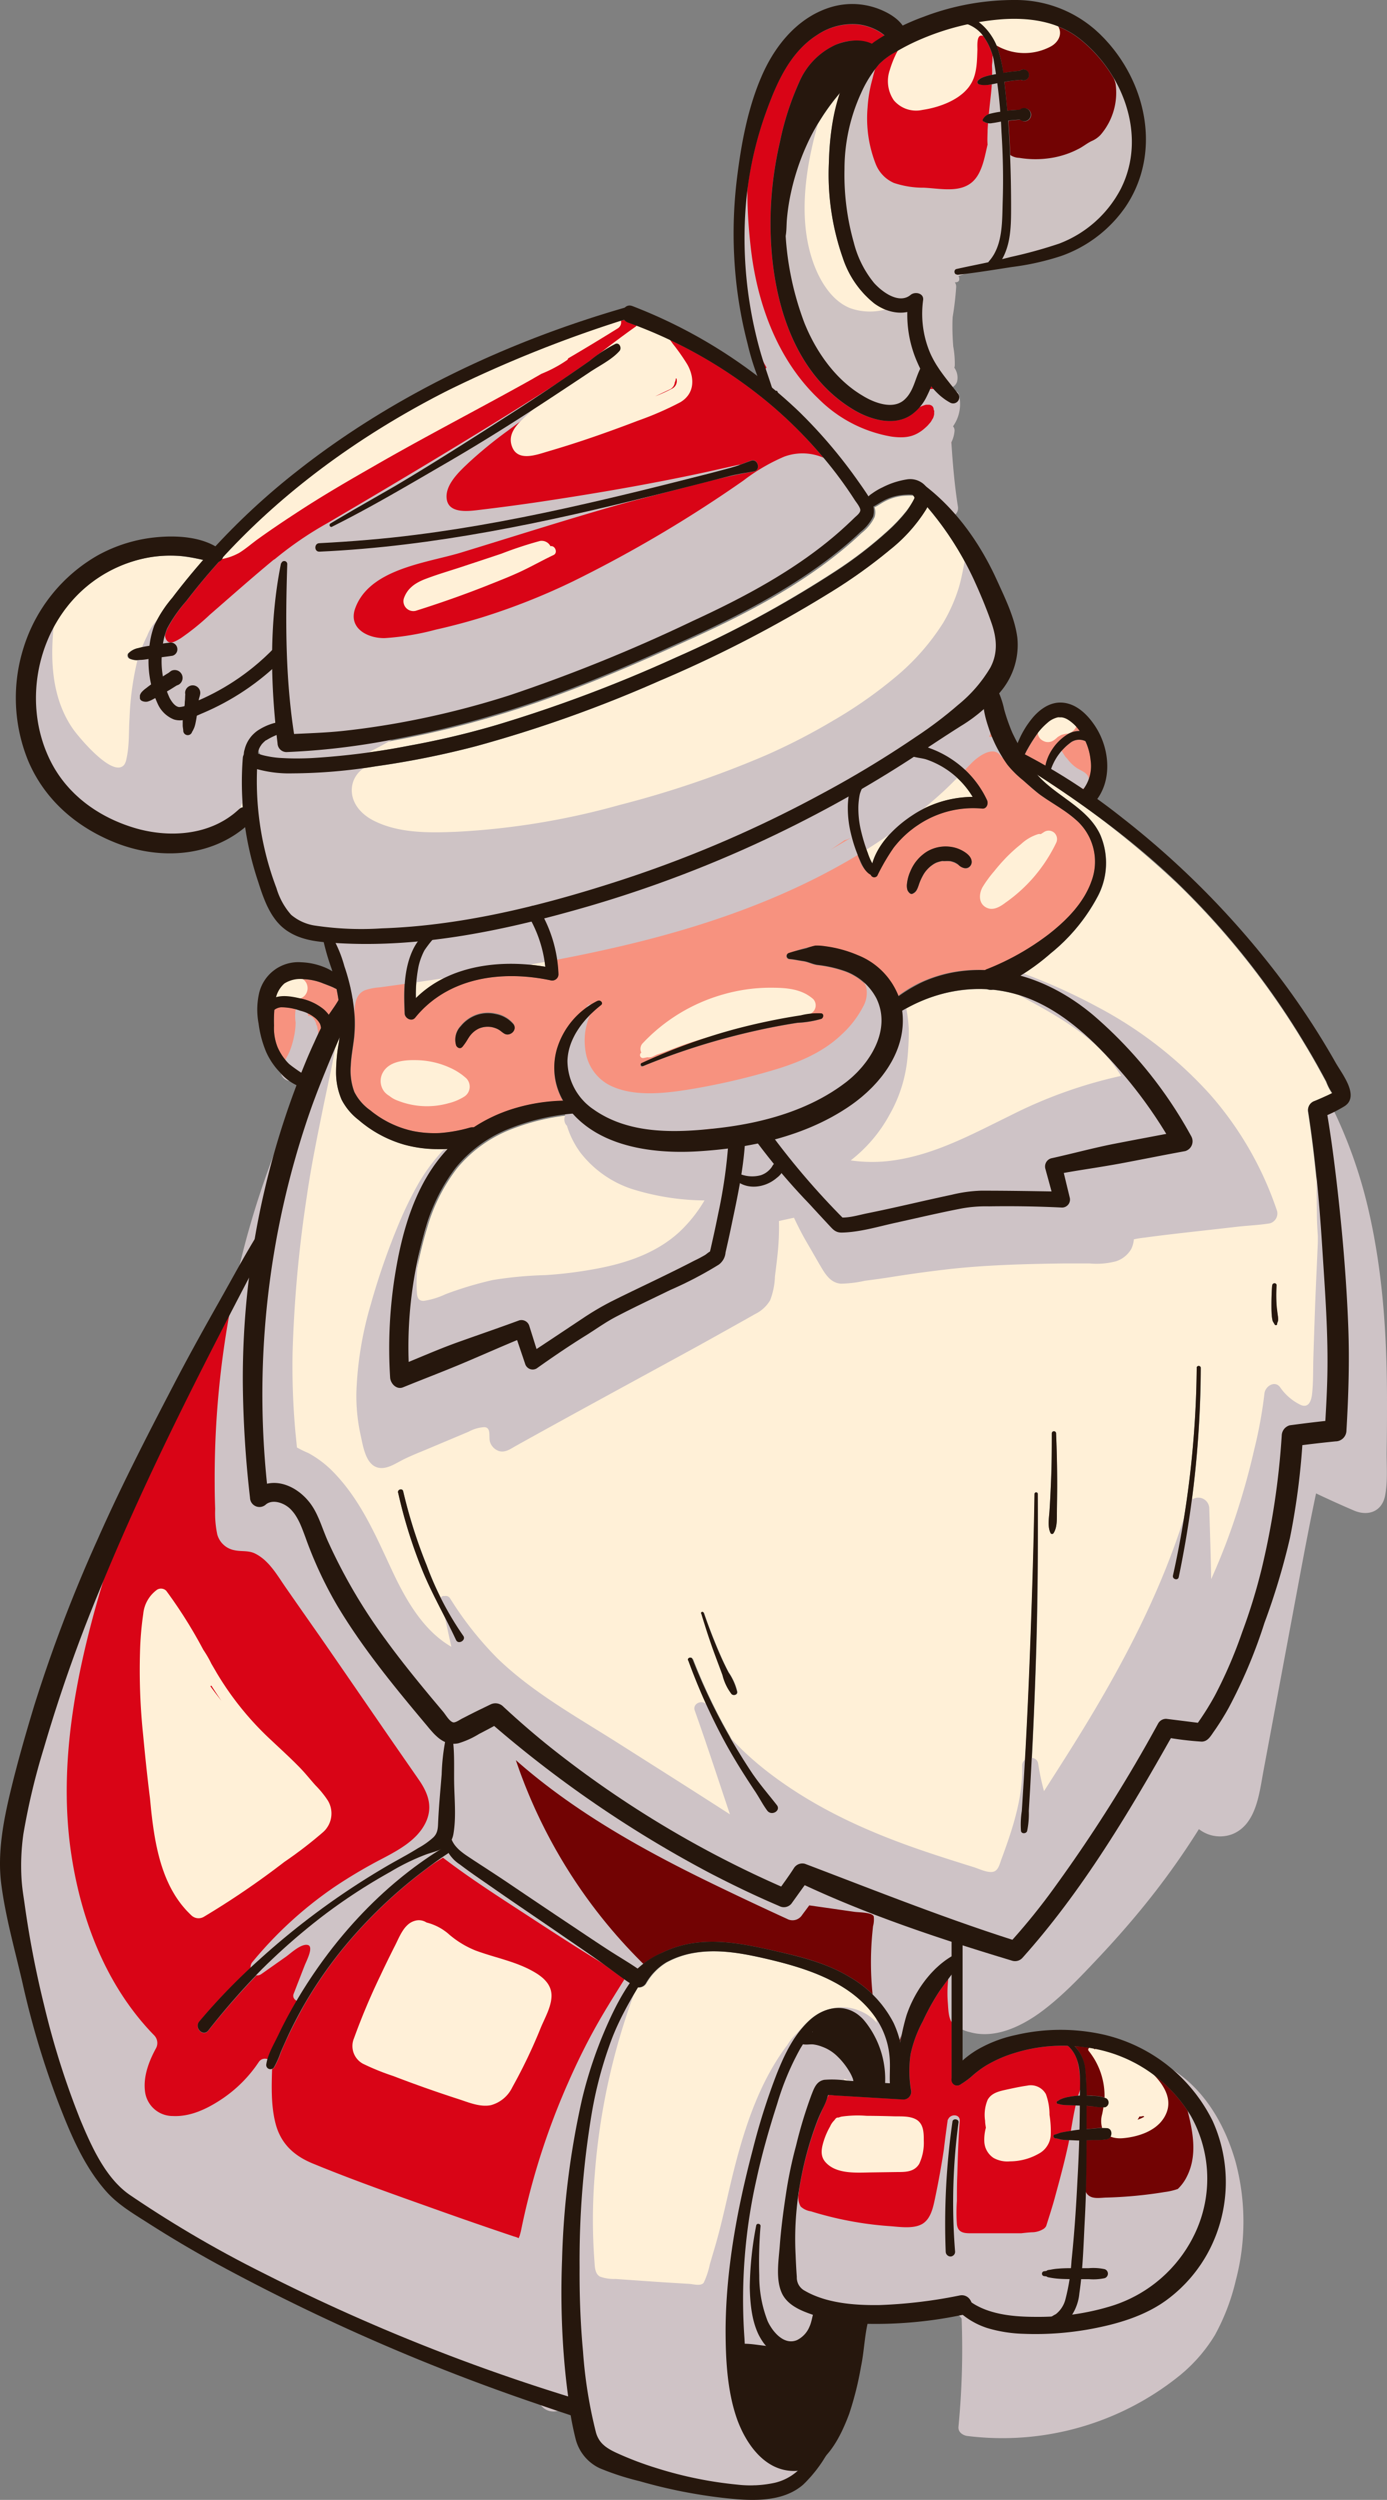 <?xml version="1.0" encoding="UTF-8"?> <svg xmlns="http://www.w3.org/2000/svg" viewBox="0 0 252.42 454.84"><rect x="0" y="0" width="252.42" height="454.84" fill="#808080" stroke="none"/><defs><style>.cls-1{isolation:isolate;}.cls-11,.cls-2{fill:#fff0d7;}.cls-3{fill:#f7927f;}.cls-4{fill:#d90416;}.cls-5{fill:#720303;}.cls-6{fill:#cec3c3;}.cls-10,.cls-6,.cls-7,.cls-9{mix-blend-mode:multiply;}.cls-7,.cls-8{fill:#cec3c5;}.cls-9{fill:#cec3c6;}.cls-10{fill:#cfc3c6;}.cls-11,.cls-12{mix-blend-mode:soft-light;}.cls-12{fill:#fff0d8;}.cls-13{fill:#26170d;}</style></defs><g class="cls-1"><g id="Слой_2" data-name="Слой 2"><g id="OBJECTS"><path class="cls-2" d="M191.25,210.75c3.88-.86,7.73-1.91,11.63-2.67,3.09-.61,6.19-1.19,9.29-1.77a83.93,83.93,0,0,0-7.23-10.16c-5.15-6.18-11.49-12.56-19.35-15.06a24.54,24.54,0,0,0-4.93-1,1.57,1.57,0,0,1-1-.1,27.36,27.36,0,0,0-15.48,3.93c1,7.24-4,13.61-9.79,17.51a44.62,44.62,0,0,1-13.47,5.92,147.53,147.53,0,0,0,12.33,14.21,23.36,23.36,0,0,0,4.59-.79c5.12-1,10.2-2.28,15.31-3.35a26.06,26.06,0,0,1,5.26-.75c4.3,0,8.61.07,12.91.14l-1.14-4.17A1.54,1.54,0,0,1,191.25,210.75Z"></path><path class="cls-3" d="M191.29,140c2,1.17,3.91,2.41,5.81,3.7a7.16,7.16,0,0,0,1.4-5.35,10.7,10.7,0,0,0-.95-3.47,2.62,2.62,0,0,0-2.82.33A9.91,9.91,0,0,0,191.29,140Z"></path><path class="cls-3" d="M194.28,130.87a3,3,0,0,0-1-.36h-.34l-.31,0-.08,0a4.23,4.23,0,0,0-1.88,1,11.43,11.43,0,0,0-1.92,2.07,29.22,29.22,0,0,0-1.75,2.76c-.16.28-.32.61-.49.95,1.29.66,2.56,1.34,3.82,2.06a7.94,7.94,0,0,1,1.19-3,8.92,8.92,0,0,1,3-2.9,4.18,4.18,0,0,1,2.09-.48A7.06,7.06,0,0,0,194.28,130.87Z"></path><path class="cls-3" d="M54.64,181.66a9.82,9.82,0,0,1,4.29,2,6.44,6.44,0,0,1,.9,1c.59-.89,1.24-1.78,1.77-2.7-.1-.65-.22-1.3-.35-2-.21-.11-.42-.21-.64-.3-.57-.25-1.17-.47-1.75-.7a10.61,10.61,0,0,0-3.68-.8,5.33,5.33,0,0,0-3.43.8,4.61,4.61,0,0,0-1.5,2.52A8.83,8.83,0,0,1,54.64,181.66Z"></path><path class="cls-3" d="M135,213.72a5.49,5.49,0,0,0,3.42.09,4.11,4.11,0,0,0,1.42-.85,3.81,3.81,0,0,0,.58-.66c.11-.16.21-.32.32-.47q-1.53-1.83-2.94-3.75c-.72.15-1.45.29-2.18.41C135.51,210.24,135.29,212,135,213.72Z"></path><path class="cls-2" d="M69.5,168.93c14.37-.49,28.7-4,42.34-8.4a219,219,0,0,0,37.54-16,190.15,190.15,0,0,0,17.26-10.43,75,75,0,0,0,7.75-5.86,25.93,25.93,0,0,0,5.85-6.77c1.43-2.74,1.13-5.44.14-8.27-.92-2.62-2-5.19-3.16-7.72a56.18,56.18,0,0,0-8.47-13.2l-.18.35A28.89,28.89,0,0,1,162,100,94.83,94.83,0,0,1,150.77,108,230.69,230.69,0,0,1,120,123.89a239.76,239.76,0,0,1-33.39,11.89,160.41,160.41,0,0,1-18.19,3.65,96.42,96.42,0,0,1-15.26,1.3,22.89,22.89,0,0,1-6.38-.76,54.57,54.57,0,0,0,3.52,21.68A12.8,12.8,0,0,0,53,166.46a8.61,8.61,0,0,0,4.54,2A57.24,57.24,0,0,0,69.5,168.93Z"></path><path class="cls-2" d="M99.26,175.89a22.81,22.81,0,0,0-2.52-8.24A150,150,0,0,1,78.79,171a10.55,10.55,0,0,0-1.51,1.93,11.79,11.79,0,0,0-1.06,2.87,21.41,21.41,0,0,0-.48,5.81C81.77,175.63,91.08,174.52,99.26,175.89Z"></path><path class="cls-2" d="M104.42,202.83a40.12,40.12,0,0,0-12,2.89,24,24,0,0,0-9.25,6.87,32.46,32.46,0,0,0-5.39,10.67,74.48,74.48,0,0,0-3.17,24.67c2.93-1.21,5.87-2.44,8.85-3.53,3.73-1.37,7.5-2.65,11.22-4a1.53,1.53,0,0,1,1.86,1.06l1.29,4.11,8.46-5.62a49.69,49.69,0,0,1,5.1-3c3.34-1.69,6.73-3.27,10.09-4.92,1.69-.83,3.39-1.66,5.06-2.54.64-.33,1.27-.67,1.9-1,.22-.13.6-.46.92-.63l.33-1.45c.43-1.85.82-3.71,1.2-5.58A103.38,103.38,0,0,0,132.62,209c-1.88.25-3.77.42-5.63.54C119.24,210,110,208.81,104.42,202.83Z"></path><path class="cls-3" d="M198.69,160.23A10.11,10.11,0,0,0,195.63,149c-2-1.72-4.34-2.94-6.45-4.48-1.07-.78-2-1.68-3-2.55a18.07,18.07,0,0,1-2.78-2.75,24.5,24.5,0,0,1-3.53-6.95A20.31,20.31,0,0,1,179,129a37.82,37.82,0,0,1-4.12,3.05c-2,1.3-4,2.62-6,3.94l.54.21a17.49,17.49,0,0,1,4.08,2.15,18.05,18.05,0,0,1,6.11,7.2c.29.63,0,1.64-.89,1.55a17.94,17.94,0,0,0-11.6,2.95,18.71,18.71,0,0,0-4.53,4.21,38.44,38.44,0,0,0-2.93,5,.69.69,0,0,1-1.23-.15,5,5,0,0,1-2-2.64,27.31,27.31,0,0,1-1.64-4.84,19.61,19.61,0,0,1-.56-5.17,14.63,14.63,0,0,1,.16-1.61q-3.54,2-7.14,3.89a222.72,222.72,0,0,1-40.17,16.1c-2.68.78-5.37,1.53-8.09,2.22a25,25,0,0,1,2.62,10.2,1.15,1.15,0,0,1-1.44,1.1c-8.81-1.87-18.68-.6-24.65,6.79-.65.81-1.88.09-1.91-.79-.12-3.31-.21-6.63.81-9.82a11.08,11.08,0,0,1,1.6-3.28,94.64,94.64,0,0,1-14.77.29h-.16a38,38,0,0,1,1.63,4.29,35.59,35.59,0,0,1,1.63,6.85,25.58,25.58,0,0,1,.12,6.12c-.19,1.71-.54,3.4-.61,5.13a11.07,11.07,0,0,0,.65,4.74,9.31,9.31,0,0,0,2.91,3.36,18.5,18.5,0,0,0,7.78,3.76,19.65,19.65,0,0,0,4.84.36,26.79,26.79,0,0,0,5.54-1,2.07,2.07,0,0,1,.6,0,30.84,30.84,0,0,1,6.72-3.24,31.3,31.3,0,0,1,9.56-1.59c-3.85-6.6-.32-14.76,6.27-18.19.48-.25,1.06.41.6.77-3.11,2.46-6,6-6.12,10.18a10.75,10.75,0,0,0,4.75,8.81c6.65,4.7,15.39,4.26,23.09,3.34,8-1,16.21-3.26,22.69-8.18,4.49-3.41,8.49-9.65,5.67-15.37a10.33,10.33,0,0,0-6.08-5.08,22.35,22.35,0,0,0-4.63-1c-.91-.13-1.65-.57-2.54-.7s-1.67-.31-2.53-.38a.56.56,0,0,1-.14-1.09c2.11-.69,4.32-1.54,6.55-1.25a22.2,22.2,0,0,1,6,1.64,13.39,13.39,0,0,1,7.4,7.37,22.62,22.62,0,0,1,4.35-2.59,24.79,24.79,0,0,1,6.81-1.93,27.37,27.37,0,0,1,4.77-.2,2.53,2.53,0,0,1,.37-.18,46.78,46.78,0,0,0,11.12-6.32C194.2,167.38,197.31,164.23,198.69,160.23ZM91.79,188.08c-.52-.31-.61-.51-1.14-.79a1.9,1.9,0,0,0-.49-.22c-.21-.07-.43-.13-.64-.18a4.1,4.1,0,0,0-2.22.19l-.09,0-.09,0-.23.12a3.92,3.92,0,0,0-.52.34,5.74,5.74,0,0,0-.84.86l-.09.12-.18.27-.38.61a9.63,9.63,0,0,1-.77,1c-.36.42-.93.11-1.1-.29a3.56,3.56,0,0,1,.85-3.51,6.43,6.43,0,0,1,2.79-2,6.37,6.37,0,0,1,3.59-.21,5.44,5.44,0,0,1,3.23,1.89C94.2,187.43,92.8,188.67,91.79,188.08Zm53.93-3.31a12.71,12.71,0,0,1,3.73-.36c.54.08.38.79,0,1a18.93,18.93,0,0,1-4.33.71c-1.37.21-2.73.45-4.1.71-2.72.53-5.43,1.15-8.11,1.85a126.89,126.89,0,0,0-16,5.36c-.3.13-.51-.39-.22-.52a107.91,107.91,0,0,1,16.13-5.94c2.81-.79,5.67-1.45,8.54-2C142.83,185.24,144.27,185,145.72,184.77Zm30-26.78a2,2,0,0,1-1.26-.6s-.07-.06-.07-.07l-.08,0a2.3,2.3,0,0,0-.33-.21l-.29-.15-.23-.08a4.35,4.35,0,0,0-.71-.18l-.29,0h-.4l-.4,0h-.05l-.19,0a5.58,5.58,0,0,0-.78.2l-.23.08a1.77,1.77,0,0,0-.31.15,5.59,5.59,0,0,0-2.23,2.36,8.35,8.35,0,0,0-.64,1.51,6.65,6.65,0,0,1-.41,1,1.41,1.41,0,0,1-.82.66c-.35.14-.77-.43-.86-.69a2.78,2.78,0,0,1-.1-1.11,7.55,7.55,0,0,1,.62-2.29,7.68,7.68,0,0,1,3.13-3.67,6.7,6.7,0,0,1,4.47-.76,6,6,0,0,1,2,.73c.73.44,1.59,1.09,1.57,2C176.85,157.41,176.35,158.08,175.74,158Z"></path><path class="cls-4" d="M185.37,20.22l.13-.14-.08.05Z"></path><path class="cls-5" d="M183.92,46.76a80.94,80.94,0,0,0,8.78-2.43,21,21,0,0,0,11.24-10c4.8-9.54.47-21-7.57-27.33-4-3.11-9.09-3.82-14-3.49a41.64,41.64,0,0,0-4.26.53,10.5,10.5,0,0,1,3.35,4.47,20.93,20.93,0,0,1,1.1,4.77c.42-.07.84-.15,1.26-.2.6-.08,1.22-.12,1.82-.21l.15-.12a1,1,0,1,1,0,1.78,28.35,28.35,0,0,0-3,.39c.2,1.74.37,3.49.52,5.24l.75-.1,1-.07.42,0,.19,0a1.21,1.21,0,0,1,2,.89,1.24,1.24,0,0,1-.89,1.17,1.14,1.14,0,0,1-1-.22,2.23,2.23,0,0,0-.68,0l-.84.07-.72.09,0,.36c.37,5.11.53,10.25.52,15.38,0,3.23,0,6.63-1.63,9.44Z"></path><path class="cls-2" d="M152.87,16.94h0a40.41,40.41,0,0,0-5.53,8.4A43.22,43.22,0,0,0,144,35a38.44,38.44,0,0,0-.76,5c-.07.9-.05,1.9-.21,2.83a52.26,52.26,0,0,0,3.4,15.94C148.5,64,152.08,69.15,157,72c2,1.2,5.42,2.52,7.52.74,1.74-1.47,2-3.8,3-5.7-.33-.67-.64-1.34-.9-2a21.09,21.09,0,0,1-1.46-8.32,7.74,7.74,0,0,1-6-1.55A17.68,17.68,0,0,1,153.4,47a45.93,45.93,0,0,1-2.54-17.44A43,43,0,0,1,152.87,16.94Z"></path><path class="cls-4" d="M156.61,17a33.23,33.23,0,0,0-3,13.78,46,46,0,0,0,1.7,13.4A18.82,18.82,0,0,0,159,51.45c1.41,1.6,4.53,4,6.66,2.19.77-.64,2.45-.32,2.29,1a18.21,18.21,0,0,0,1.15,9.18,25.08,25.08,0,0,0,4.06,6.32V49.45a1,1,0,0,1,1.72-.68l5-1.07a.63.63,0,0,1,.12-.21c2.51-2.85,2.34-7.22,2.45-10.78.14-4.24.05-8.47-.22-12.7l-.12-1.88c-.51.09-1,.21-1.54.26a2,2,0,0,1-1.61-.31.35.35,0,0,1-.09-.35,2.05,2.05,0,0,1,1.47-1.09,14.85,14.85,0,0,1,1.64-.32c-.12-1.73-.28-3.46-.5-5.19a6.82,6.82,0,0,1-3.34.21.41.41,0,0,1-.18-.67,2.38,2.38,0,0,1,.86-.58,7.11,7.11,0,0,1,.89-.29c.5-.13,1-.23,1.53-.32-.11-.66-.2-1.32-.33-2a10.91,10.91,0,0,0-2.37-5.4,6,6,0,0,0-2.49-1.67,48,48,0,0,0-8.68,2.78,38,38,0,0,0-4.26,2.18A13,13,0,0,0,160,11.67,22.32,22.32,0,0,0,156.61,17Z"></path><path class="cls-4" d="M30.46,114.4a11.07,11.07,0,0,0-.73,2.68l1.33-.18a1.23,1.23,0,0,1,.33,2.42c-.63.09-1.26.18-1.89.25a20.89,20.89,0,0,0,.19,3.52l.74-.48a3.42,3.42,0,0,0,.4-.26c-.12.09-.13.09,0,0a4,4,0,0,1,.39-.29,1.43,1.43,0,1,1,1.44,2.48,2.19,2.19,0,0,1-.44.2h0l-.39.25-.82.51-.61.36A10.16,10.16,0,0,0,30.9,127c.38.69,1,1.59,1.75,1.67a2.09,2.09,0,0,0,.94-.17l.09-.79c0-.28.06-.56.06-.84,0-.12,0-.23,0-.35s0-.42,0-.5a1.39,1.39,0,1,1,2.73.37c0,.25-.18.61-.21.78s0,.18,0,.3q.83-.36,1.62-.75a42.54,42.54,0,0,0,11.76-8.4,86.55,86.55,0,0,1,1.61-15.83.55.55,0,0,1,1.08.14c-.34,10.35-.32,20.67,1.26,30.92,3-.15,6.06-.25,9.06-.58,3.41-.37,6.8-.87,10.18-1.48a154.92,154.92,0,0,0,20-5A294.78,294.78,0,0,0,126,113c9.42-4.34,18.88-9.37,26.72-16.25,1-.84,1.9-1.71,2.81-2.61.35-.35,1-.79,1-1.33s-.7-1.39-1-1.8a76.75,76.75,0,0,0-4.48-6.27A81.26,81.26,0,0,0,140.58,73.9,84.76,84.76,0,0,0,114.3,58.68a1.6,1.6,0,0,1-.68-.49,225.91,225.91,0,0,0-32.19,12.9c-15.33,7.78-29.6,18-41.17,30.69l0,0c-2.19,2.41-4.29,4.91-6.27,7.51A25.62,25.62,0,0,0,30.46,114.4ZM60.05,95.27C64,92.92,68,90.69,72,88.37,78.83,84.32,85.58,80,92.29,75.71q5-3.21,9.91-6.53,2.55-1.73,5.08-3.5A26.12,26.12,0,0,1,112,62.57c.77-.32,1.22.78.75,1.29-1.43,1.57-3.63,2.66-5.38,3.83-1.91,1.28-3.82,2.54-5.73,3.8C95,75.88,88.22,80.17,81.32,84.19s-13.79,8.1-20.93,11.66A.34.34,0,0,1,60.05,95.27Zm-1.91,3.56c5.87-.31,11.74-.78,17.57-1.53C86,96,96.28,94,106.44,91.67c5.12-1.16,10.22-2.4,15.32-3.68l7.52-1.92,3.75-1c1.27-.34,2.43-.84,3.67-1.28s1.8,1.73.53,2c-5.89,1-11.65,2.71-17.45,4.16C99.59,95,79,99.43,58.14,100.37,57.14,100.42,57.15,98.88,58.14,98.83Z"></path><path class="cls-2" d="M49.45,131.68l.65-.17q-.47-4.83-.55-9.71a45.89,45.89,0,0,1-12.62,8l-1.14.5a10,10,0,0,1-.21,1.24c-.07.27-.13.55-.22.81s-.27.52-.38.77a.82.82,0,0,1-1.62-.22c0-.3-.1-.59-.11-.9s0-.56,0-.84v-.09a3.71,3.71,0,0,1-1.65-.12,5.41,5.41,0,0,1-2.94-2.89c-.17-.33-.32-.67-.46-1l-.4.22a4.21,4.21,0,0,1-1,.42,1.72,1.72,0,0,1-1.07-.18.55.55,0,0,1-.27-.49c0,.15,0,.11,0-.12s0-.2,0-.3a1.58,1.58,0,0,1,.31-.62,4.55,4.55,0,0,1,.84-.74c.28-.22.57-.42.85-.63a20.64,20.64,0,0,1-.43-4.69,12.74,12.74,0,0,1-1.62.18,3.41,3.41,0,0,1-1.9-.28.67.67,0,0,1-.24-.9,3.45,3.45,0,0,1,1.85-1,14,14,0,0,1,1.84-.38l.23,0a14.79,14.79,0,0,1,.85-3.59,21.75,21.75,0,0,1,3.27-5.07c1.8-2.39,3.7-4.7,5.67-7a33.51,33.51,0,0,0-4.22-.72,22.73,22.73,0,0,0-5.65.25,24.5,24.5,0,0,0-10.08,4.25c-10.15,7.33-13.5,21.91-7.84,33,3,5.93,8.64,10,14.94,11.89s14.06,1.51,19.19-3.26a1.52,1.52,0,0,1,.83-.41,56.34,56.34,0,0,1,0-9,1.33,1.33,0,0,1,.22-.62,4.71,4.71,0,0,1,.11-.84,5.79,5.79,0,0,1,2.75-3.71A10.55,10.55,0,0,1,49.45,131.68Z"></path><path class="cls-4" d="M140.41,70.41l.85.7a.17.17,0,0,1,.22.11l0,.1c1.32,1.11,2.6,2.26,3.84,3.47a88.39,88.39,0,0,1,10.37,12.08c.83,1.15,1.65,2.31,2.41,3.51a5.1,5.1,0,0,1,.62-.51,13.29,13.29,0,0,1,1.9-1.11,15,15,0,0,1,4.45-1.45,3.85,3.85,0,0,1,3.39,1.21,37.72,37.72,0,0,1,4.68,4.34V73.33a1.11,1.11,0,0,1-.22-.07,11.33,11.33,0,0,1-3.46-3c-.23.6-.49,1.18-.76,1.74a9,9,0,0,1-2.83,3.46c-3.12,2.15-7.44.92-10.42-.83C143,67.28,139.7,51.08,140.28,37.74a66.45,66.45,0,0,1,1.65-11.9A51.63,51.63,0,0,1,145.42,15a13.29,13.29,0,0,1,6.66-6.85A8.41,8.41,0,0,1,158.66,8a4.83,4.83,0,0,1,.45-.34c.61-.42,1.23-.8,1.85-1.18a8.36,8.36,0,0,0-1.06-.75,9.79,9.79,0,0,0-3.63-1.24,11.47,11.47,0,0,0-7.54,1.87c-4.79,3-7.25,8.37-9.13,13.5a66,66,0,0,0-3.88,17.32,74.9,74.9,0,0,0,.67,18,77.15,77.15,0,0,0,1.88,8.63C138.9,66,139.69,68.2,140.41,70.41Z"></path><path class="cls-2" d="M47.4,137.29c.35.11.7.2,1.06.28a17.59,17.59,0,0,0,3,.36,50.3,50.3,0,0,0,5.21,0,132.91,132.91,0,0,0,17.87-2.28,151.42,151.42,0,0,0,15.72-3.72A256.28,256.28,0,0,0,123,119.63,203.72,203.72,0,0,0,151.87,104a74.47,74.47,0,0,0,9.83-7.57A30.69,30.69,0,0,0,164.92,93,16.77,16.77,0,0,0,166,91.44c.16-.29.32-.58.47-.88h0l-.1-.15,0-.05-.18-.19,0,0s0,0,0,0,0,0,0,0,0,0-.1,0l-.1,0h0a6.26,6.26,0,0,0-.75,0,11.7,11.7,0,0,0-1.37.11,9.18,9.18,0,0,0-2.93,1c-.46.24-.89.54-1.35.8l-.43.22a3,3,0,0,1,0,1.81,8.24,8.24,0,0,1-2.33,2.86c-.89.84-1.8,1.66-2.74,2.45-8.54,7.21-18.59,12.42-28.7,17-11.49,5.23-23.15,10.26-35.26,13.84a173,173,0,0,1-18.47,4.47,126.71,126.71,0,0,1-19.3,2.27,1.65,1.65,0,0,1-1.61-1.61c-.06-.49-.1-1-.16-1.49l-.07,0-.2.1a11.12,11.12,0,0,0-1.09.55l-.32.21-.1.08c-.16.13-.31.27-.46.41s-.22.23-.33.35l0,0,0,0a1.63,1.63,0,0,1-.11.17c-.09.13-.17.28-.25.42l-.08.18h0a.06.06,0,0,1,0,0c0,.16-.1.31-.14.47s0,.12,0,.18v.19Z"></path><path class="cls-2" d="M157.92,155.25a10.89,10.89,0,0,0,.7,1.65l.13.2c1-3.6,4.12-6.67,7.1-8.67A20.41,20.41,0,0,1,177,145a15.54,15.54,0,0,0-4.64-4.91,15.88,15.88,0,0,0-3.78-1.88,12.92,12.92,0,0,0-2.12-.54h-.05l-.53.35q-4.49,2.91-9.13,5.61a7.32,7.32,0,0,0-.25.75,11.21,11.21,0,0,0-.28,2.16,17,17,0,0,0,.4,4.38A32.54,32.54,0,0,0,157.92,155.25Z"></path><path class="cls-2" d="M57.2,274.61c1,1.85,1.64,3.9,2.51,5.82.94,2.09,2,4.16,3.06,6.18a98.58,98.58,0,0,0,7.3,11.52c2.67,3.69,5.54,7.23,8.45,10.74l2.23,2.67c.39.46,1.13,1.73,1.78,1.83.43.07,1.28-.54,1.61-.71l1.54-.79c1.19-.6,2.38-1.16,3.58-1.74a2,2,0,0,1,2.28.29c3.37,3.13,6.85,6.11,10.48,8.93a190.72,190.72,0,0,0,40.09,23.83c.78-1.09,1.55-2.18,2.29-3.3a1.82,1.82,0,0,1,2-.82c12.55,4.76,25,9.72,37.78,13.81a121.26,121.26,0,0,0,7.85-9.78,273.85,273.85,0,0,0,18.67-29.56,1.68,1.68,0,0,1,1.48-.85l5.74.73.53-.75q1.35-2,2.52-4.13A82.08,82.08,0,0,0,226,297a102.54,102.54,0,0,0,3.54-11.63,140.88,140.88,0,0,0,3.63-24.08,2,2,0,0,1,1.44-1.89c2.17-.3,4.36-.55,6.54-.8.15-2.54.29-5.09.35-7.64.22-8-.37-16.11-.93-24.12s-1.26-16.36-2.52-24.45a1.73,1.73,0,0,1,1.16-2c.46-.2,1.12-.48,1.82-.8.46-.21.93-.42,1.38-.65a9.8,9.8,0,0,1-1.09-2.11c-.44-.82-.89-1.64-1.34-2.45q-1.26-2.28-2.61-4.5a142.81,142.81,0,0,0-23.07-29.09A168.82,168.82,0,0,0,188.82,141a1,1,0,0,1,.08.11c3.51,3.88,9.1,5.86,11.37,10.81a13,13,0,0,1-.59,11.4,33.65,33.65,0,0,1-8.42,10.12,47.14,47.14,0,0,1-5.45,4,35.68,35.68,0,0,1,13.12,7.17,78.86,78.86,0,0,1,17.79,22,1.87,1.87,0,0,1-1.11,2.72c-3.92.72-7.83,1.48-11.74,2.25-3.43.68-6.9,1.17-10.34,1.78l1.08,4.45a1.45,1.45,0,0,1-1.39,1.83c-4.44-.19-8.89-.28-13.33-.21a23.93,23.93,0,0,0-5,.39c-4,.77-8,1.72-12,2.6-3.15.69-6.53,1.72-9.77,1.78-1.13,0-1.59-.55-2.3-1.29q-1.87-2-3.7-4c-1.66-1.82-3.33-3.63-5-5.5a6,6,0,0,1-.8.79,6,6,0,0,1-6.62,1c-.45,2.57-1,5.12-1.52,7.65-.35,1.64-.71,3.29-1.09,4.92a3,3,0,0,1-1.26,2.24,69.1,69.1,0,0,1-8.78,4.59c-3.31,1.62-6.66,3.17-9.92,4.89-1.83,1-3.53,2.18-5.27,3.28q-4.66,2.93-9.16,6.12a1.44,1.44,0,0,1-2.09-.86c-.49-1.44-1-2.88-1.49-4.32-3.26,1.35-6.48,2.78-9.74,4.15-3.67,1.54-7.39,3-11.08,4.46-1.19.48-2.28-.72-2.35-1.79A85.3,85.3,0,0,1,71.74,233c1.28-8.52,3.69-17.51,9.73-23.94-.67,0-1.33,0-2,0a23.32,23.32,0,0,1-5.82-.79,22,22,0,0,1-8.4-4.52,11.08,11.08,0,0,1-3.1-3.71,12.69,12.69,0,0,1-1-5,31.59,31.59,0,0,1,.53-5.48c0-.25.06-.51.09-.77-.5,1.2-1,2.39-1.52,3.59-1.31,3.17-2.6,6.34-3.74,9.58a156.91,156.91,0,0,0-7.88,68C52,269.22,55.47,271.55,57.2,274.61Zm174.32-40.75c0-.49.81-.51.78,0a28.66,28.66,0,0,0,0,3.59c0,.61.14,1.22.21,1.83,0,.26.06.54.07.81a1.11,1.11,0,0,1-.08.44c-.05.14-.06.28-.1.42a.24.24,0,0,1-.42.06l-.26-.43a1,1,0,0,1-.16-.36c-.06-.3-.1-.63-.13-.94-.05-.58-.06-1.18-.06-1.76C231.39,236.3,231.42,235.08,231.52,233.86Zm-18.05,52.79a182,182,0,0,0,4.32-37.81.38.38,0,0,1,.75,0,190.54,190.54,0,0,1-4,38.1C214.38,287.63,213.31,287.34,213.47,286.65ZM191,274.75c.1-1.53.18-3.07.24-4.6.13-3.13.18-6.25.17-9.38a.39.39,0,0,1,.78,0c.13,3.13.2,6.25.2,9.38,0,1.59,0,3.18-.05,4.77,0,1.28.11,2.93-.62,4a.31.31,0,0,1-.53,0C190.59,277.71,190.93,276.09,191,274.75Zm-5,54.72c.09-1.32.17-2.65.25-4,.16-2.49.3-5,.44-7.46q.4-7.69.71-15.41c.4-10.28.74-20.56.9-30.85a.3.3,0,0,1,.59,0c.05,10.28,0,20.57-.36,30.85q-.26,7.71-.63,15.41c-.12,2.49-.26,5-.39,7.46l-.24,4a15.14,15.14,0,0,1-.3,3.63c-.16.5-1,.6-1.12,0A15.78,15.78,0,0,1,186,329.47Zm-57.86-36c.85,2.53,1.83,5,2.89,7.46.51,1.16,1,2.28,1.63,3.4a10.43,10.43,0,0,1,1.55,3.5c.05.55-.69.76-1,.43a9.2,9.2,0,0,1-1.65-3.45c-.45-1.22-.91-2.44-1.36-3.65-.92-2.49-1.74-5-2.5-7.55A.25.25,0,0,1,128.1,293.44Zm-2,8.43a103.94,103.94,0,0,0,6.58,13.81c1.24,2.21,2.56,4.38,3.95,6.49.66,1,1.33,2,2,2.95s1.77,2,2.59,3.08a1,1,0,1,1-1.61,1.24c-.78-1.06-1.4-2.28-2.13-3.39s-1.48-2.24-2.19-3.37c-1.36-2.14-2.65-4.33-3.84-6.57a112.19,112.19,0,0,1-6.21-14C125.05,301.58,125.88,301.36,126.07,301.87ZM73.39,271.33a91.13,91.13,0,0,0,4.28,13.49,56.7,56.7,0,0,0,6.66,12.81c.58.78-.88,1.66-1.31.77-2-4.31-4.43-8.44-6.23-12.87a88.54,88.54,0,0,1-4.33-13.94C72.32,271,73.25,270.72,73.39,271.33Z"></path><path class="cls-5" d="M82.23,334.67l0,.09c.75,1.69,2.54,2.74,4,3.71,2.09,1.36,4.18,2.71,6.25,4.1,4,2.69,8,5.39,12,8.06,2.08,1.39,4.14,2.78,6.24,4.14,1.75,1.13,3.58,2.2,5.31,3.38a18.77,18.77,0,0,1,4.59-2.92,19.58,19.58,0,0,1,6.31-1.79c4.87-.56,9.77.54,14.5,1.61,4.54,1,9.11,2.2,13.15,4.62a20.36,20.36,0,0,1,8.08,8.42,16.26,16.26,0,0,1,1.17,3.42,29.25,29.25,0,0,1,1.09-4.84c1.4-4.17,4.35-8.46,8.21-10.7v-2.68A243.5,243.5,0,0,1,146.51,343c-.79,1.05-1.55,2.12-2.32,3.19a1.81,1.81,0,0,1-2.37.62q-6.42-2.81-12.63-6A211.56,211.56,0,0,1,90,314c-.91.49-1.83,1-2.76,1.46a16.09,16.09,0,0,1-3.76,1.7,4.61,4.61,0,0,1-1,.09c.22,2.35.11,4.76.15,7.09.06,3,.4,6.33-.12,9.34A3.89,3.89,0,0,1,82.23,334.67Z"></path><path class="cls-2" d="M142.35,417.34c-1.25-2.52-.65-6.06-.45-8.76.23-3.08.64-6.17,1.1-9.23a107.33,107.33,0,0,1,4.67-18.21c.49-1.21.9-2.48,2.34-2.74a18.82,18.82,0,0,1,4.17.16l1.15.07c0-.12-.07-.23-.11-.35a8.37,8.37,0,0,0-.8-1.58,12.67,12.67,0,0,0-2.25-2.7,8,8,0,0,0-2.63-1.59,7.39,7.39,0,0,0-1.47-.38c-.56-.06-1.11.07-1.66,0l-.23-.05c-.18.27-.34.54-.49.78a48.32,48.32,0,0,0-4.18,10c-1.45,4.47-2.72,9-3.74,13.58a99,99,0,0,0-2.23,29.22c0,.3.05.59.07.89,1.29,0,2.65.27,3.84.38a7.8,7.8,0,0,1-.76-.94c-1.82-2.7-2.18-6.58-2.24-9.75a63,63,0,0,1,1.18-11.28c.07-.45.81-.34.78.1a80.2,80.2,0,0,0-.23,9,22.53,22.53,0,0,0,1.53,8.33c.87,1.89,3,4.41,5.33,3.43a4.59,4.59,0,0,0,2.27-2.44,13.17,13.17,0,0,0,.62-2.17C145.78,420.43,143.39,419.44,142.35,417.34Z"></path><path class="cls-2" d="M134,439.9c-1.75-5.07-2-10.8-2-16.12.07-11,2.11-21.93,4.91-32.53a116.52,116.52,0,0,1,4.4-13.92c1.42-3.54,3.21-7.32,6.12-9.88s7-3.05,9.76.12A16.75,16.75,0,0,1,161.05,379l1,.06c-.08-1.61.09-3.26-.07-4.86a14.85,14.85,0,0,0-2-6.22c-4.25-7-12.72-9.76-20.27-11.53-4.29-1-8.81-1.87-13.21-1.14a16.06,16.06,0,0,0-5.17,1.75,10.56,10.56,0,0,0-3.71,3.83,1.6,1.6,0,0,1-1.51.73,62.68,62.68,0,0,0-4.63,9,73.07,73.07,0,0,0-3.78,13.88,163.87,163.87,0,0,0-2.2,28.06c0,5.08.15,10.16.62,15.22a83.71,83.71,0,0,0,2.36,14.77c.62,2.21,2.26,3.06,4.24,3.94a58.89,58.89,0,0,0,6.78,2.55,72.41,72.41,0,0,0,14.65,3,20.73,20.73,0,0,0,6.85-.33,9.58,9.58,0,0,0,4.14-2.16,7.81,7.81,0,0,1-1,0C138.91,449.36,135.57,444.35,134,439.9Z"></path><path class="cls-4" d="M110.48,368.47a47.7,47.7,0,0,1,4.14-7.66c-1.91-1.27-3.74-2.71-5.61-4-2.17-1.55-4.37-3-6.56-4.55-4.25-2.92-8.54-5.79-12.76-8.74-2-1.4-4.08-2.77-6-4.27a8.86,8.86,0,0,1-2-2.1.43.43,0,0,1-.1.09,87,87,0,0,0-18.89,17,77.9,77.9,0,0,0-7.3,10.54c-1,1.83-2,3.7-2.91,5.61-.48,1-.93,2-1.36,3.05a15.33,15.33,0,0,1-1.21,2.71.76.76,0,0,1-1.38-.58c.27-1.8,1.39-3.67,2.18-5.3s1.71-3.42,2.65-5.07c6.42-11.28,15.43-21.52,26.49-28.46-.68.26-1.42.47-2.15.71a39.78,39.78,0,0,0-6.6,3.2,103.34,103.34,0,0,0-12.25,8,116.43,116.43,0,0,0-11.23,9.82A133.31,133.31,0,0,0,37.9,369.5c-.95,1.16-2.58-.49-1.65-1.65a112.61,112.61,0,0,1,11.1-11.39A138.66,138.66,0,0,1,69.9,339.88c2-1.22,4.16-2.29,6.17-3.55a14.39,14.39,0,0,0,2.82-2c.84-.9.79-1.86.85-3,.14-2.82.4-5.63.64-8.45.16-2,.25-4,.59-5.94a11,11,0,0,1-3.54-3.28c-5.78-6.9-11.53-13.9-16.15-21.66a74.42,74.42,0,0,1-5.71-12.32c-.69-1.84-1.39-3.92-2.89-5.27-1-.95-3-1.73-4.27-.69a1.73,1.73,0,0,1-2.91-1.21,197.41,197.41,0,0,1-1.32-20.9,150.31,150.31,0,0,1,1.14-19.21C35.77,250.64,26.43,269,18.58,288.09A281.62,281.62,0,0,0,8,318a121.49,121.49,0,0,0-3.71,15.71,40.14,40.14,0,0,0-.34,8.2c.1,1.64.29,2.72.5,4.13a180.32,180.32,0,0,0,3.64,18.86,150.09,150.09,0,0,0,6.6,20.87c2,4.75,4.54,10.49,8.91,13.54a208.41,208.41,0,0,0,24.19,14.18,351,351,0,0,0,55.6,22.49q-.53-4.05-.83-8.12a166,166,0,0,1,3.44-46.1A77.36,77.36,0,0,1,110.48,368.47Z"></path><path class="cls-4" d="M176.78,418.87c3.33,2.28,7.85,2.71,11.74,2.68,1,0,1.95,0,2.92-.09.23-.14.46-.28.7-.45a5,5,0,0,0,1.74-2.66,21.82,21.82,0,0,0,.76-3.68c-.61,0-1.23,0-1.84-.06a13.52,13.52,0,0,1-1.41-.16,2.34,2.34,0,0,1-.94-.27l-.46-.05a.45.45,0,0,1,0-.89l.46-.06a2.61,2.61,0,0,1,1.05-.3c.43-.07.87-.1,1.3-.13q1-.06,2.07-.06c0-.48.09-.95.14-1.42.51-4.88.84-9.78,1.08-14.68q.18-3.57.28-7.14c-.64,0-1.27,0-1.91-.06-.4,0-.81-.05-1.2-.09s-.8-.21-1.2-.24-.5-.6-.09-.68.79-.29,1.2-.38.72-.14,1.07-.19c.72-.12,1.45-.24,2.18-.31,0-1.46.06-2.93.07-4.4l-2-.07a8.22,8.22,0,0,1-1-.06,4.67,4.67,0,0,1-.52-.08,2.28,2.28,0,0,0-.45-.11.26.26,0,0,1-.07-.5c.17-.06.31-.21.47-.28l.42-.18a5.94,5.94,0,0,1,1.1-.29,16.15,16.15,0,0,1,2.08-.24,19.81,19.81,0,0,0-.49-6.48,5.8,5.8,0,0,0-1.68-2.58,29.31,29.31,0,0,0-9.81,1.33,23.55,23.55,0,0,0-5.32,2.39,18.94,18.94,0,0,0-2.41,1.87,14.79,14.79,0,0,1-2.12,1.5.92.92,0,0,1-1.13-.11.83.83,0,0,1-.35-.62.43.43,0,0,1,0-.11V359.24c-.75,1-1.51,2-2.23,3.05a41.55,41.55,0,0,0-3,5.41,22.71,22.71,0,0,0-2.25,6,20.84,20.84,0,0,0,.07,6.5,1.43,1.43,0,0,1-1.36,1.78c-3.4-.2-6.8-.39-10.2-.6l-2.43-.14a7.55,7.55,0,0,0-1.06-.07l-.12.28a10,10,0,0,1-.82,2.05c-.31.74-.65,1.47-.95,2.21A61.43,61.43,0,0,0,145,401.94a55.43,55.43,0,0,0-.19,8.25c0,1.35.11,2.71.22,4.06a2.71,2.71,0,0,0,1.37,2.49c4,2.33,9.23,2.7,13.74,2.63a88.94,88.94,0,0,0,14.54-1.74A1.84,1.84,0,0,1,176.78,418.87Zm-3-9.14a.85.85,0,0,1-.42.74.74.74,0,0,1-.66.09.9.9,0,0,1-.63-.83A131.24,131.24,0,0,1,173.34,386c.09-.63,1.18-.47,1.1.15A110.31,110.31,0,0,0,173.82,409.73Z"></path><path class="cls-5" d="M201,414.5a9.45,9.45,0,0,1-2.81.19h-1.5c-.06.86-.14,1.71-.26,2.56a10.07,10.07,0,0,1-1.31,3.9,37.94,37.94,0,0,0,6.92-1.5,25,25,0,0,0,15.88-14.32A23.23,23.23,0,0,0,216.72,385a26.2,26.2,0,0,0-19.15-12.53c-.67-.09-1.34-.15-2-.2a7.12,7.12,0,0,1,1.91,4.34,35.87,35.87,0,0,1,.21,4.64c.41,0,.82,0,1.23.07a6.72,6.72,0,0,1,2.41.43.9.9,0,0,1-.22,1.63,9.2,9.2,0,0,1-2.27-.18c-.38,0-.77,0-1.15-.06,0,1.41,0,2.82,0,4.23l1.36-.1a11,11,0,0,1,2.49-.08c1,.16.93,1.75,0,2a10.87,10.87,0,0,1-2.49.15l-1.35.05V390c0,4.57-.09,9.15-.31,13.72-.11,2.37-.26,4.73-.44,7.1-.05.62-.08,1.26-.12,1.89h1.36a9.45,9.45,0,0,1,2.81.19A.86.86,0,0,1,201,414.5Z"></path><path class="cls-3" d="M57.18,189.64c.4-.87.81-1.75,1.24-2.61a3,3,0,0,0-.19-.77,3.48,3.48,0,0,0-.88-1.07,7,7,0,0,0-2.73-1.33,10.56,10.56,0,0,0-3.46-.62,2.35,2.35,0,0,0-1.24.48c-.07,1-.06,1.93-.06,2.88a9.45,9.45,0,0,0,.67,4,9.73,9.73,0,0,0,2.09,3,12.31,12.31,0,0,0,2.22,1.55C55.57,193.28,56.33,191.44,57.18,189.64Z"></path><path class="cls-6" d="M206.79,19.35a1.48,1.48,0,0,0-.55-.82c0-.08,0-.16,0-.24a1.1,1.1,0,0,0-1-1,11.62,11.62,0,0,0-.26-2.41c-.18-.8-.71-3.57-2.08-3.09-1.19.42,0,2.71.13,3.49a11.74,11.74,0,0,1-2.74,9.26,4.91,4.91,0,0,1-1.7,1.16c-.8.4-1.52,1-2.31,1.39a16.14,16.14,0,0,1-4.88,1.63,18,18,0,0,1-5.9,0,3.1,3.1,0,0,1-2.14-.93c-.52-.75-.38-2-.42-2.83-.09-2.48,0-5-.16-7.46a32.55,32.55,0,0,0-.56-5.56,5.74,5.74,0,0,0-.2-.74c0-.09,0-.19-.08-.28s-.05-.19-.09-.28l0-.06c-.05-.14-.09-.28-.15-.42a.55.55,0,0,0-1.08.14c0,.43,0,.85-.06,1.27s0,.8,0,1.2c0,1.43-.05,2.87-.21,4.3-.24,2.2-.51,4.4-.62,6.62,0,.82-.08,1.72,0,2.61-.45,1.89-.8,4.05-1.86,5.72-2.15,3.37-6.35,2.29-9.72,2.13a16.72,16.72,0,0,1-5.48-.87,6.26,6.26,0,0,1-3.31-3.47,22.74,22.74,0,0,1-1.47-10.24,24.9,24.9,0,0,1,.89-5.22,25,25,0,0,1,2-5.52c.27-.48-.43-1.08-.8-.61a24.86,24.86,0,0,0-3.54,5.14A24.35,24.35,0,0,0,154.57,19a1.08,1.08,0,0,0-1,.71c-1.18,3.21-1,6.83-1,10.2a56.37,56.37,0,0,0,.93,10.3c1.16,6,3.82,11.77,8.43,15.88a13.35,13.35,0,0,1-1.6.4,10.64,10.64,0,0,1-5.7-.46c-2.9-1.2-4.87-4.08-6.08-6.87-3.14-7.28-2.33-15.93-.53-23.44.54-2.26,1.24-4.48,2-6.68.7-2,1.22-4.17,2-6.16.22-.54-.55-.86-.91-.53-1.5,1.37-2.17,3.39-2.91,5.24-.86,2.16-1.6,4.37-2.31,6.59a50.42,50.42,0,0,0-2.33,10.79.93.93,0,0,0-1,.67,19.35,19.35,0,0,0-.53,5.42c0,1.73,0,3.45.08,5.17A40.56,40.56,0,0,0,144,56.9a28.22,28.22,0,0,0,5.08,9.16,25.77,25.77,0,0,0,3.61,3.55l.32.25a9.24,9.24,0,0,0,4.26,3.39c2.05.86,4.67,1.56,6.75.45a10.49,10.49,0,0,0,2.52-2.13,9.25,9.25,0,0,0,2-3,5,5,0,0,0,.32-1.82c.05.08.09.16.14.23.39.57.79,1.12,1.14,1.71s.73,1.39,1.5,1.74a1.76,1.76,0,0,0,2.54-1,3.16,3.16,0,0,0-.5-2.53,2.21,2.21,0,0,0,.08-.37,17.12,17.12,0,0,0-.28-3.49c-.09-1.17-.15-2.33-.15-3.51,0-.63,0-1.26.05-1.89a53.64,53.64,0,0,0,.63-5.36,1.32,1.32,0,0,0-.24-.91c.45,0,.83-.12.81-.65a1.22,1.22,0,0,0-.16-.53l.12,0c4.13-1.53,8.51-2.22,12.78-3.22,7.73-1.8,15.81-5.44,18.61-13.5a25.69,25.69,0,0,0,1.23-6.73A23.4,23.4,0,0,0,206.79,19.35Z"></path><path class="cls-7" d="M182,116.77c-.28-1.35-.55-2.69-.84-4-.6-2.75-1-5.75-2.2-8.32a1.12,1.12,0,0,0-1.1-.74,14.34,14.34,0,0,0,0-2.78c-.12-1-1.69-1.45-2-.26-.49,2.16-.77,4.35-1.44,6.47a29.8,29.8,0,0,1-2.77,6.18,42,42,0,0,1-8.85,10,80.61,80.61,0,0,1-11.28,7.85,111.27,111.27,0,0,1-12.24,6.29,182,182,0,0,1-26.52,9,136.07,136.07,0,0,1-29.51,4.87c-5,.21-10.59.33-15.21-2-2-1-3.78-2.76-4-5.1a4.77,4.77,0,0,1,2.9-4.85c.57-.21.55-1.25-.16-1.16a4.43,4.43,0,0,0-2.47,1.11.28.28,0,0,0,0-.09,13.27,13.27,0,0,1,.69-1.48v0c.19-.06.38-.11.56-.18a56.21,56.21,0,0,0,6.15-3.23l.55-.12c6.22-1.42,12.31-3.37,18.37-5.36,12-4,24.15-8,35.63-13.43a119.1,119.1,0,0,0,16.94-9.83c1.09-.76,2.16-1.55,3.23-2.36.27-.17.56-.32.84-.5a36.66,36.66,0,0,0,6.84-5,9.67,9.67,0,0,0,2.32-3.66c.38-.42.76-.85,1.12-1.28a.42.42,0,0,0-.6-.6l-.16.14a6.29,6.29,0,0,0-.14-1.66,1.8,1.8,0,0,0,1.82.07c2.31-1.34,5-2.3,7.69-1.71a7.19,7.19,0,0,1,5.21,4.25,1.62,1.62,0,0,0,2,.66,1.66,1.66,0,0,0,.94-1.91c-.59-3.83-.93-7.71-1.17-11.58a5.71,5.71,0,0,0,.57-2,1.11,1.11,0,0,0-.27-.9,7,7,0,0,0,1.05-5.85.78.78,0,0,0-1.42-.18,7.48,7.48,0,0,0-.43.91,3.49,3.49,0,0,0-2.3-1.61,4.48,4.48,0,0,0-3.1.55,4,4,0,0,0-1.11,1,3.27,3.27,0,0,0-.35.56,6,6,0,0,1-.24.65c-.45.61.51,1.31,1,.8h.08l.34-.14.55-.26a7,7,0,0,1,1-.36c.17,0,.21,0,.1,0h.47c-.13,0-.1,0,.07,0l.24.07.11.06.1.06a1.36,1.36,0,0,1,.12.12,1,1,0,0,1,.12.19l.06.13,0,.09c0,.13.07.26.11.39s0,.16,0,.23,0,.35,0,.39a3.15,3.15,0,0,1-.11.44c0,.07-.05.14-.07.2s0,.06-.07.14-.19.34-.3.51-.09.13-.13.19l-.07.08-.45.51c-2,2-3.81,2.37-6.55,2a24.6,24.6,0,0,1-13.25-6.84c-7.49-7.09-11.19-17.31-12.36-27.38-.74-6.47-1-13.34.18-19.77.09-.43-.56-.79-.77-.32a31.53,31.53,0,0,0-1.94,9.13,68.41,68.41,0,0,0-.53,9.6,50.26,50.26,0,0,0,3.72,18.68,41.67,41.67,0,0,0,2.19,4.32,1.43,1.43,0,0,0-.31.82A7.73,7.73,0,0,0,142,73.29c1.73,1.65,3.72,3,5.44,4.68a43.3,43.3,0,0,1,6.67,8.36A17,17,0,0,0,151.22,84a9.62,9.62,0,0,0-8.49-.92,34.19,34.19,0,0,0-7.43,4.35,235.82,235.82,0,0,1-30.93,18.3,119.88,119.88,0,0,1-16.65,6.6q-4.17,1.28-8.41,2.23A47.23,47.23,0,0,1,70,116.1c-3.13.05-6.7-1.82-5.33-5.49,2.62-7.06,12.76-8.16,19-10,9.34-2.85,18.64-5.83,28-8.51,4.68-1.34,9.5-2.42,14.14-4q4.47-1,8.93-2c1-.23.56-1.73-.42-1.51l-5.91,1.32c-10.32,2.23-20.73,4-31.19,5.55q-4.85.7-9.7,1.28c-2,.24-5.89.87-6.23-2-.32-2.61,2.47-5.11,4.16-6.7a78.32,78.32,0,0,1,6.93-5.65c5.58-4.17,11.43-8,17.27-11.77,1-.63.08-2.2-.91-1.57-2,1.29-4,2.57-6,3.87C88.57,78,74.14,86.62,59.64,95.15A64.41,64.41,0,0,0,50,101.74a1.66,1.66,0,0,0-.3.19c-3.91,3.24-7.7,6.6-11.53,9.93a43.65,43.65,0,0,1-5.26,4.25c-1,.6-2.32,1.47-2.81-.12-.32-1,.29-2.33.63-3.3.23-.65-.71-1-1.05-.45-1.2,1.82-2.07,4.49,0,6.1l.16.1a1.58,1.58,0,0,0-.7,1.28,29.28,29.28,0,0,0,.88,6c.38,1.46.78,3.83,2.66,4,1,.1,2-.66,2.83-1.16L38,127l5.74-3.42a41.51,41.51,0,0,0,5.08-3.17c1.38-1.15,1.6-2.72,1.73-4.41a.25.25,0,0,1,0-.08l.12,2c.23,3.27.51,6.54.82,9.81.27,2.79-.43,6.18,2.63,7.64-.62,0-1.24,0-1.86,0l-.24-.15a1.72,1.72,0,0,0-1.94-2.48,3.75,3.75,0,0,0-3,2.28,2.66,2.66,0,0,0,1.3,3.19,5.39,5.39,0,0,0,1.91.51l-3.66-.17a1.75,1.75,0,0,0-1.74,1.73,114.88,114.88,0,0,0,1.74,13.07c.73,3.86,1.4,8.22,3.44,11.64,1.94,3.23,5.14,4.79,8.77,5.33a55.74,55.74,0,0,0,12.78.05,152.83,152.83,0,0,0,25.89-4.07A109.65,109.65,0,0,0,109.84,162c4-1.58,8.07-3,12.19-4.25a110,110,0,0,0,13.76-5.05c2.11-1,4.2-2,6.26-3.09,1.09-.58,2.22-1.12,3.28-1.76,1.83-.92,3.65-1.85,5.46-2.82,4-2.18,8-4.49,11.87-7a130.5,130.5,0,0,0,11-7.89c1.75-1.41,3.46-2.87,5.12-4.4s3.25-2.82,3.61-5A11.28,11.28,0,0,0,182,116.77ZM52.37,138.84c1.52,0,3-.16,4.55-.26s3-.08,4.58-.2c-1.55,1.31-4.37.73-6.2.64-1.23-.07-2.46-.12-3.69-.17Z"></path><path class="cls-8" d="M31.46,129.38s-.06-.08-.07-.1l.05.08Z"></path><path class="cls-9" d="M50.77,122.38a1.59,1.59,0,0,0-2.67-1.1,44.72,44.72,0,0,1-8.69,6.07c-1.52.83-3.08,1.57-4.67,2.25a9.89,9.89,0,0,1-2.25.74l-.23,0c-.18-.23-.36-.47-.55-.69l-.24-.28s0,0,0-.06-.06-.07,0-.06l0,0q-.27-.35-.51-.72a13.94,13.94,0,0,1-.8-1.47,3.35,3.35,0,0,0-.3-.52s0,0,0,0a2.25,2.25,0,0,0-.12-.21c-.06-.12-.11-.24-.17-.35a1.33,1.33,0,0,0-.46-.53l-.09-.09c-.1-.32-.2-.64-.27-1-.25-1.16.18-2.81-.56-3.77a.81.81,0,0,0-.74-.37c.24-.89.5-1.78.8-2.64.55-1.61,1.42-3.26,1.53-5a.4.4,0,0,0-.59-.34,8.69,8.69,0,0,0-2.42,3.47A27.11,27.11,0,0,0,25,120.18a52.61,52.61,0,0,0-1.42,10.37c-.18,2.54,0,5.07-.58,7.57a2.56,2.56,0,0,1-.38,1c-2,2.61-8.36-5.09-9.33-6.48-4.48-6.44-4.2-14.71-3.08-22.14.09-.58-.77-1.1-1.05-.44A32.07,32.07,0,0,0,6.58,120.9a1.11,1.11,0,0,0-1.18.93A32.94,32.94,0,0,0,5.64,130c.15,1.06.32,2.13.56,3.17,0,0,0,.08,0,.13-.12,3.46,2.57,6.6,4.72,9.06.25.29.53.56.79.85a1.78,1.78,0,0,0,.51,2.72l3,1.57a1.37,1.37,0,0,0,1.22,1.76A4,4,0,0,0,18,149l.88.45.24.11a17.49,17.49,0,0,0,6.53,2.72,19.87,19.87,0,0,0,2.45.33l-.16.11a.36.36,0,0,0,.07.56c1.76,1,4,.42,5.86-.07a36.73,36.73,0,0,0,6.07-2c3.43-1.62,4.42-5.17,4.77-8.67a20.7,20.7,0,0,1,.82-5.31c.67-1.77,2.26-2.72,3.41-4.14C51.43,130,51.21,126,50.77,122.38Z"></path><path class="cls-9" d="M184,136.44a5.07,5.07,0,0,0-4-2.4,5.65,5.65,0,0,0,.27-4.84,1.71,1.71,0,0,0-2.47-1c-6.86,4.64-13.61,9.39-20.68,13.71q-10.24,6.27-21,11.73a48.74,48.74,0,0,0-8.44,2.85c-3.8,1.49-7.59,3-11.42,4.4s-7.68,2.77-11.54,4.08c-2,.66-4,1.29-5.92,1.95-.72.25-1.76.49-2.7.86-2.27.48-4.54.94-6.82,1.36-3.24.6-6.5,1.13-9.75,1.64a36.75,36.75,0,0,0-6.56-.15,60.32,60.32,0,0,0-8.71.6,2.15,2.15,0,0,0-1.4-.55,1.65,1.65,0,0,0-1.21.53,1.38,1.38,0,0,0-1,.43,1.09,1.09,0,0,0-.25,1.11l0,0a1.45,1.45,0,0,0,.42.66,1.61,1.61,0,0,0,.24.29.68.68,0,0,0,.33.18c.06.57.13,1.13.19,1.7s.11,1,.17,1.58a2.52,2.52,0,0,0,1.13,2.16,2.33,2.33,0,0,0,.71.22c-.92,1.45-1,3.29-1,5.08a48.22,48.22,0,0,0,0,8.91c.07.52.88.46,1,0a40.39,40.39,0,0,0,.85-7.45c.12-2-.26-5,2-5.92a10.69,10.69,0,0,1,2.68-.52l3.72-.51c2.53-.35,5.05-.72,7.58-1.09,9.85-1.46,19.69-3,29.42-5.17C127.48,169,145,163.1,160.13,153A92.61,92.61,0,0,0,171.68,144c1.77-1.64,3.4-3.38,5.08-5.11,1.14-1.17,4-3.38,5.38-1.33A1.09,1.09,0,0,0,184,136.44ZM151.1,154.63c.75-.47,1.49-1,2.21-1.48l.38-.28a3.54,3.54,0,0,0,.58-.17l.66-.31Q153,153.55,151.1,154.63Z"></path><path class="cls-9" d="M232.42,220.35a61.72,61.72,0,0,0-12.23-21.25,74.05,74.05,0,0,0-20.26-15.79,107.84,107.84,0,0,0-13.54-6.15c-2.09-.8-3.44,2.53-1.51,3.59,7.21,3.94,14.84,7.85,19.14,15a84.63,84.63,0,0,0-20.1,7.19c-6.86,3.35-13.66,7.1-21.32,8.19a27.4,27.4,0,0,1-7.78,0,26.56,26.56,0,0,0,7.09-8.36,25.63,25.63,0,0,0,3.24-10.28,48.79,48.79,0,0,0,.24-5.27,28.07,28.07,0,0,0-.82-5.4c-.16-.71-1.18-.4-1.07.29h0a.94.94,0,0,0-.72.59c-.21.62-.4,1.25-.58,1.87a10.74,10.74,0,0,0-.8-4,13.52,13.52,0,0,0-.83-1.66c-.44-1.67-1.42-3.13-3.16-3.27a3.66,3.66,0,0,0-2.51-.33.74.74,0,0,0-.32,1.22c.77.85,1.73,1.34,2.56,2.13l.12.13a4.89,4.89,0,0,1,.37.77,5.07,5.07,0,0,1-.59,3.66,18.28,18.28,0,0,1-3.87,5c-3.47,3.33-8,5.17-12.53,6.51a124.25,124.25,0,0,1-15.59,3.55c-4.48.7-10.06,1.29-14.24-.9a8.29,8.29,0,0,1-4.17-5.66,12.33,12.33,0,0,1-.13-4,13.54,13.54,0,0,1,.78-2.87c.26-.38.52-.77.76-1.17a.55.55,0,0,0-.39-.82.53.53,0,0,0-.73.11c-.09.13-.16.26-.25.39-2.22,1.7-3.2,4.88-3.5,7.52a11.31,11.31,0,0,0,.11,3.29.3.3,0,0,0-.05.16,6.12,6.12,0,0,0,1.1,4.59,23.45,23.45,0,0,0,3.47,3.78c.73.66,1.49,1.3,2.27,1.91a35.48,35.48,0,0,1-4.35-2.67,1.67,1.67,0,0,0-1.67-.13,9.55,9.55,0,0,1-.28-2.06.42.42,0,0,0-.83,0,17.88,17.88,0,0,0-.1,3.27,1.61,1.61,0,0,0,.17,1.63c.06.08.13.15.19.22a.64.64,0,0,0,0,.07,16.31,16.31,0,0,0,2.41,4.76,19.62,19.62,0,0,0,9.38,6.63,45.41,45.41,0,0,0,13,2.08h.21a25.73,25.73,0,0,1-4.53,5.7c-4.16,3.85-9.62,5.7-15.1,6.72A75.8,75.8,0,0,1,99.26,232a71.38,71.38,0,0,0-9.57.89,65.93,65.93,0,0,0-8.6,2.58,14.13,14.13,0,0,1-4,1.22c-1.27,0-1.19-1.13-1.26-2.18A29.43,29.43,0,0,1,77.37,224a84.39,84.39,0,0,1,3.68-10.24c.22-.48-.46-.91-.73-.42-1.09,2-2.15,4-3.14,6.05a1.48,1.48,0,0,0-.31-.39,74.16,74.16,0,0,1,4.79-8.79.7.7,0,0,0-1.09-.85A32.87,32.87,0,0,0,76,215.6a67.09,67.09,0,0,0-3.37,6.93,126.34,126.34,0,0,0-5.14,14.76,64.25,64.25,0,0,0-2.63,16,33.06,33.06,0,0,0,.78,7.87c.48,2.15,1,6.05,3.93,5.94,1.31-.05,2.65-.95,3.78-1.52,1.3-.65,2.64-1.19,4-1.75l7.94-3.34a6.73,6.73,0,0,1,2.88-.83c1.27.1.74,1.75,1,2.67A2.57,2.57,0,0,0,90.78,264c1.11.36,2.11-.36,3-.87,10.29-5.73,20.66-11.35,31-17,2.84-1.55,5.67-3.13,8.49-4.71,1.37-.77,2.75-1.53,4.12-2.32a6.45,6.45,0,0,0,2.76-2.51,13,13,0,0,0,.88-4.33c.2-1.62.41-3.24.56-4.86a46.1,46.1,0,0,0,.17-5.24c.91-.21,1.83-.41,2.74-.6.75,1.62,1.57,3.2,2.48,4.75s1.65,2.88,2.5,4.31,1.8,2.8,3.54,2.94a21.66,21.66,0,0,0,4.37-.53c1.76-.23,3.52-.47,5.27-.75,3.43-.55,6.86-1,10.31-1.4,6.78-.73,13.65-.91,20.47-1,1.62,0,3.25,0,4.88,0a13.82,13.82,0,0,0,4.8-.4,5,5,0,0,0,2.76-2.24,4.84,4.84,0,0,0,.47-1.75s-.48.09,0,0a16.75,16.75,0,0,1,1.86-.3c3.73-.51,7.47-.92,11.21-1.34l5.84-.66c1.95-.22,3.93-.29,5.85-.61A1.87,1.87,0,0,0,232.42,220.35Zm-100,2.73a9.65,9.65,0,0,0-1.56,1.73c.33-1.55.52-3.14.86-4.68a14.58,14.58,0,0,0,.94-1.7c-.14,1.32-.28,2.64-.39,4A1.27,1.27,0,0,0,132.41,223.08Zm7-16.6a1.92,1.92,0,0,0-1.22,1.07l-.22-.27c-.91-1.06-2.38-1.51-3.4-.28a2.71,2.71,0,0,0-.24.35,2,2,0,0,0-3-.36c-1.49,1.24-3.72,1.4-5.58,1.43a32.48,32.48,0,0,1-7.09-.69c-.57-.12-1.13-.26-1.69-.41a1.38,1.38,0,0,0,.45-.17.8.8,0,0,0,.37-.63l.68,0a18.17,18.17,0,0,0,4.42-.29c.35-.08.65-.21,1-.29l.42,0c1.78-.13,3.54-.35,5.3-.61a.88.88,0,0,0,.59.95,2.21,2.21,0,0,0,.84.21h.78a14.24,14.24,0,0,0,1.74-.19c.5-.07,1-.14,1.48-.25l.76-.18a1.84,1.84,0,0,0,.74-.37,7,7,0,0,0,2.34-1.31.39.39,0,0,0,.1-.37,45.61,45.61,0,0,0,6.89-1.89,32.69,32.69,0,0,0,11.23-6.54,31.5,31.5,0,0,1-2.3,2.59A34.47,34.47,0,0,1,139.37,206.48Z"></path><path class="cls-9" d="M57.85,187.56a.07.07,0,0,0,0,.05C57.87,187.7,57.87,187.71,57.85,187.56Z"></path><path class="cls-9" d="M57.86,187.61c0-.14-.08-.47-.09-.53s0-.25-.07-.37a2.21,2.21,0,0,0-.16-.35.35.35,0,0,1,0-.11,3.48,3.48,0,0,0-.53-1,1,1,0,0,0-.91-.41,3.68,3.68,0,0,0-1.2-2.11c-.39-.29-.86.05-1,.41a8,8,0,0,0-.1,2.89,13.07,13.07,0,0,1-.33,2.73c-.09.45-.21.9-.34,1.34s-.36,1.06-.45,1.25c-.39.9-.93,1.73-1.37,2.61a1.84,1.84,0,0,0,.47,2.34,1.79,1.79,0,0,0,2.38-.14,10.26,10.26,0,0,0,1.55-2.9l.38-.4a3.19,3.19,0,0,0,1.1-1.31,3.94,3.94,0,0,0,.61-1.21c.07-.38.13-.76.17-1.14a8.61,8.61,0,0,0,0-.88C57.92,188.08,57.89,187.84,57.86,187.61Z"></path><path class="cls-9" d="M198.13,141.58c-.19-.84-1-1.19-1.65-1.55a6.23,6.23,0,0,1-.88-.56,8.54,8.54,0,0,1-.93-.87l-.22-.26h0l-.2-.27-.25-.27-.08-.07-.3-.45-.17-.29a1.07,1.07,0,0,0-.26-.32c.09.08,0,0,0-.07a.89.89,0,0,0-.3-.28.59.59,0,0,0-.45-.23.62.62,0,0,0-.56.37.73.73,0,0,0-.22.38s0,.07,0,.08a1.75,1.75,0,0,0-.16.79c0,.09,0,.19,0,.28s0,0,0,0l0,.07-.22.16a1.49,1.49,0,0,0-.36.62,3.86,3.86,0,0,0-.06.49v.11l.06.39a1.82,1.82,0,0,0,.11.3c0,.1.08.2.14.3l0,0c0,.07.09.12.13.18a.89.89,0,0,0,.15.17,2.51,2.51,0,0,0,.32.25l0,0,.06,0,.12.06a3.85,3.85,0,0,0,.47.19l.38.05h0c.13.16.25.32.39.47a7.08,7.08,0,0,0,1.4,1.16,4.24,4.24,0,0,0,1,.5,2.13,2.13,0,0,0,1.83-.11A1.75,1.75,0,0,0,198.13,141.58Z"></path><path class="cls-9" d="M252.36,263.84q.07-4.44.06-8.88c0-11.53-.71-23.15-3.28-34.43a86.76,86.76,0,0,0-6.34-18.32c-.77-1.6-3.25-.77-3.24.87q0,8.85.1,17.69c0,1.36.08,2.72.17,4.07,0,.4,0,.8,0,1.2-.19,4.66-.43,9.32-.58,14-.08,2.33-.16,4.65-.23,7s0,4.44-.24,6.61c-.14,1.23-.61,2.54-2,2a9.6,9.6,0,0,1-3.85-3.3c-1-1.25-2.69-.07-2.81,1.17a82.46,82.46,0,0,1-1.89,10.32c-.79,3.47-1.73,6.92-2.81,10.32a117,117,0,0,1-5,13.16c-.07-4.33-.22-8.66-.35-13a2,2,0,0,0-3.87-.52c-4.58,15.52-12.2,29.8-20.73,43.47-1.8,2.89-3.64,5.75-5.47,8.62a44.71,44.71,0,0,1-1.06-5c-.25-1.67-3-1.25-2.92.4.15,5.92-1.79,11.63-3.82,17.12-.26.72-.51,1.84-1.32,2.11-1,.35-2.67-.49-3.63-.79-2.79-.87-5.58-1.75-8.35-2.68-10.36-3.47-20.26-7.83-29-14.53-4.33-3.34-8.56-7.46-11.26-12.25-.66-1.16-2.67-.38-2.21.93,2.23,6.27,4.29,12.6,6.41,18.91-6.68-4.31-13.4-8.55-20.11-12.81-7.6-4.84-15.72-9.29-22.23-15.6a61.8,61.8,0,0,1-8.61-10.92.91.91,0,0,0-1-.38.55.55,0,0,0-.7.59.82.82,0,0,0,0,.49c.1.26.2.52.29.78.61,2.44,1.11,4.91,1.66,7.36C77,296.67,73.81,291,71.34,285.72c-3.07-6.56-5.84-13.12-11.08-18.3a19,19,0,0,0-4.17-3.06,19.36,19.36,0,0,1-2.05-1s-.08-.87-.11-1.12c-.06-.64-.13-1.29-.19-1.93a133.43,133.43,0,0,1-.49-14.28,231.91,231.91,0,0,1,2.62-28.57c.77-5.33,1.86-10.63,2.93-15.9s2.35-10.47,2.91-15.77c0-.48-.63-.5-.78-.11a83.61,83.61,0,0,0-2.73,8.7,1,1,0,0,0-1.59.41,161,161,0,0,0-13.25,36.47A167.49,167.49,0,0,0,39.07,270q0,2.26.09,4.53a18.87,18.87,0,0,0,.39,4.69,4,4,0,0,0,3.1,2.83c1.3.29,2.54,0,3.77.61,2.52,1.24,4,3.9,5.53,6.11q3.13,4.5,6.29,9c4,5.78,8,11.6,12,17.41,2,2.9,4,5.77,6,8.66,1.71,2.47,2.6,5,1.18,7.86-1.52,3.06-4.78,4.85-7.67,6.38A90.13,90.13,0,0,0,61,343.23,71.63,71.63,0,0,0,45.92,357c-.91,1.11.28,3.13,1.66,2.16L52.06,356c.87-.62,2.7-2.37,3.92-2.13s-.25,3-.53,3.72l-2,5.15c-.5,1.27,1.51,2,2.17.91a79.42,79.42,0,0,1,11.31-14.87A67.72,67.72,0,0,1,80.62,338c5.23,4,10.81,7.53,16.29,11.11,5.92,3.86,11.86,7.7,18,11.2a1.87,1.87,0,0,0,2.25-2.92,94.4,94.4,0,0,1-23.28-37.14c10.83,9.57,23.64,16.63,36.63,22.89q6.33,3.06,12.75,6a2.06,2.06,0,0,0,2.71-.71l1.31-1.76,8.24,1.18c.75.11,3.19.08,3.49.82a4.64,4.64,0,0,1-.13,1.81c-.08.79-.16,1.57-.22,2.36a56.57,56.57,0,0,0,1.65,18.37c.46,1.79,2.84,1.56,3.4,0a22.38,22.38,0,0,1,8.86-11.12,22.26,22.26,0,0,0-.08,4.24c.1,1.14.08,3,.9,3.83a7.27,7.27,0,0,0,3.09,1.57c4.41,1.26,9.05-.88,12.59-3.39,4-2.87,7.51-6.6,10.89-10.19s6.82-7.53,9.94-11.53a140,140,0,0,0,8.29-11.82,6.27,6.27,0,0,0,6.24.85c4.21-1.83,4.75-7.38,5.48-11.3q3.14-16.81,6.28-33.63c1.06-5.68,2.12-11.36,3.32-17,2.28,1.08,4.59,2.13,6.91,3.12,2.56,1.08,5.07.2,5.65-2.7C252.59,269.45,252.32,266.51,252.36,263.84Z"></path><path class="cls-10" d="M224.81,393.15c-1.91-6.58-5.57-12.95-11.49-16.64-.6-.37-1.3.5-.76,1a32.18,32.18,0,0,1,2.91,2.93.69.69,0,0,0-.06.52c.14.59.29,1.19.45,1.79a2.09,2.09,0,0,0,0,.21c1.17,4.53,2.34,9.33-.18,13.64a8.14,8.14,0,0,1-1.33,1.67,11.57,11.57,0,0,1-2.41.56,77.54,77.54,0,0,1-10.43,1c-1.25,0-3,.46-3.8-.84s-.46-3.1-.48-4.39c0-2.56,0-5.12,0-7.68a25.22,25.22,0,0,0,0-6.94c-.05-.32-.48-.24-.57,0-1.21,3.23-1.52,6.8-2.24,10.16s-1.61,6.63-2.51,9.92c-.46,1.67-1,3.31-1.51,4.95a1.5,1.5,0,0,1-.46.51,4,4,0,0,1-2.18.63q-.94.06-1.89.18h-4.79c-1.51,0-3,0-4.52,0-1.27,0-2.23-.2-2.41-1.61a29.26,29.26,0,0,1,0-4.29c0-1.56,0-3.12.07-4.68.09-3.27.18-6.56.45-9.82.11-1.33-1.73-1.38-2.14-.28h-.05c-.25,1.82-.5,3.63-.71,5.45-.45,3-1,6-1.61,8.91-.34,1.6-.75,3.63-2.23,4.57-1.66,1.05-4.38.55-6.24.44a63.48,63.48,0,0,1-14.11-2.68,3.47,3.47,0,0,1-1.87-.88,3.51,3.51,0,0,1-.38-2.3,57.47,57.47,0,0,1,1-6.48c.31-1.72.68-3.44,1.08-5.15a52.89,52.89,0,0,1,4.8-8.44,1.58,1.58,0,0,0,1.12-.44,2.61,2.61,0,0,0,.34-.42,3,3,0,0,0,2.52.24,1,1,0,0,0,.23-1.8,6.56,6.56,0,0,1-1.76-1.8,7,7,0,0,0-1-3.95,1.75,1.75,0,0,0-1.92-.79l-.13,0a4.87,4.87,0,0,0-2.24-1.34,5.38,5.38,0,0,1,1.49-.61c2.45-.6,4.82,1,6.26,2.9,1.81,2.38,2.28,5.57,2.79,8.44.45,2.5,4.35,1.46,3.85-1.06-.93-4.64-2.4-10.69-7.34-12.61a7.92,7.92,0,0,0-6.5.11,16.44,16.44,0,0,0-4.91,4,10.38,10.38,0,0,0-1.71,2.09c-5,6.62-7.69,14.7-9.71,22.68-1.17,4.61-2.08,9.28-3.41,13.85-.33,1.14-.67,2.27-1,3.4a14.23,14.23,0,0,1-1.1,3.32c-.47.72-1.93.27-2.73.23l-4.61-.28q-4.35-.29-8.72-.61a7.46,7.46,0,0,1-2.82-.42c-.88-.46-.95-1.67-1-2.56a101.71,101.71,0,0,1,.06-16.28,121.1,121.1,0,0,1,8.2-35.39c.51-1.28-1.5-2-2.17-.91-2,3.22-4,6.34-5.85,9.65s-3.49,6.67-5,10.1a130.81,130.81,0,0,0-7.31,21.23q-.67,2.69-1.23,5.39a10.16,10.16,0,0,1-.27,1.12c0,.16-.29.7-.22.66a4.63,4.63,0,0,0-.88-.32l-1.63-.55q-5.92-2-11.82-4.1c-7.76-2.77-15.58-5.5-23.2-8.64-3.43-1.42-5.8-3.63-6.74-7.29-.86-3.34-.71-7.06-.6-10.48a1.33,1.33,0,0,0-2.45-.67A24.36,24.36,0,0,1,40.24,382c-2.6,1.71-5.61,3.16-8.8,3a5.08,5.08,0,0,1-5.06-4.58c-.31-2.66.73-5.42,2-7.73a2,2,0,0,0-.3-2.35c-8.66-8.86-13.27-20.82-15.1-32.92-2.1-13.92,0-28.1,3.51-41.61,2.14-8.31,5-16.4,7.25-24.67.15-.57-.74-1-1-.42A220.37,220.37,0,0,0,14.89,293c-1.31,4.32-2.47,8.68-3.43,13.09-.08-.72-1-1.19-1.46-.4-3.09,5.61-4.55,12.25-5.9,18.46-1.42,6.46-2.52,13.17-1.56,19.77s2.93,12.92,4.52,19.3,3,12.92,4.89,19.25a42.57,42.57,0,0,0,7.86,14.87,45.9,45.9,0,0,0,13.56,10.77c11.24,6.25,22.9,11.82,34.67,17q9.94,4.35,20.08,8.24,5,1.92,10,3.71a2.79,2.79,0,0,0,2.42,1.69,3,3,0,0,0,3.15-2.33c.18,0,.37.05.55.09a5.49,5.49,0,0,1,1.61.44c.41.25.34.2.35.74a8.56,8.56,0,0,0,.57,3.17c1.21,3,3.76,4.81,6.61,6a1.84,1.84,0,0,0,1.13,1.13,89.65,89.65,0,0,0,15.74,3.82,22.49,22.49,0,0,0,7.13.35,1.29,1.29,0,0,0,1,.35l.44-.06h0a15.06,15.06,0,0,0,6.84-2.71c.79-.57,1.62-1.19,1.62-2.27a1.33,1.33,0,0,0-.89-1.34l.2-.21a19.78,19.78,0,0,0,3.16-4.77,93,93,0,0,0,5.38-13.32c.34-1.1.65-2.21.94-3.32s.26-2.15,1.5-2.36c2.37-.4,4.9-.3,7.29-.48s5.08-.33,7.62-.49c1-.06,2-.32,2.53.71a.32.32,0,0,0,0,.09,147,147,0,0,1-.58,19.57c-.09,1,.85,1.58,1.68,1.67a51.37,51.37,0,0,0,38.42-10.88,28.55,28.55,0,0,0,6.56-7.47,39,39,0,0,0,3.82-10A41.91,41.91,0,0,0,224.81,393.15Z"></path><path class="cls-11" d="M111.49,57.43A197.27,197.27,0,0,0,82,70,207.55,207.55,0,0,0,54.6,86.85a129.79,129.79,0,0,0-13,10.57A6.64,6.64,0,0,0,41,98c-.09.09-.19.17-.27.26a.62.62,0,0,0-.14.23,10.9,10.9,0,0,0-1.36,2.3.65.65,0,0,0,.72,1,10.47,10.47,0,0,0,3.55-1.18c1.23-.75,2.36-1.76,3.54-2.6,2.2-1.58,4.44-3.09,6.71-4.57,4.55-3,9.21-5.72,13.92-8.41C77.21,79.51,87,74.49,96.52,69.17l2-1.15a24,24,0,0,0,4.69-2.51.52.52,0,0,0,.18-.3q4.55-2.67,9-5.44C113.67,59,112.91,57,111.49,57.43Z"></path><path class="cls-11" d="M125.11,66.35a37.41,37.41,0,0,0-2.62-3.74l-3.21-4.44a1.53,1.53,0,0,0-2.59,0c-.3.4-.61.8-.92,1.19-4.32,3.07-8.51,6.34-12.58,9.74C100.9,71,98.63,72.94,96.47,75c-1.61,1.54-4.11,3.38-3.39,5.94.9,3.22,4.49,1.83,6.72,1.17q4.1-1.2,8.13-2.59t8.23-3a57.56,57.56,0,0,0,7.68-3.35C126.45,71.59,126.44,68.77,125.11,66.35Zm-2.88,4.4a26,26,0,0,1-3,1.36L122,70.8a1.57,1.57,0,0,0,.8-1.22,1.7,1.7,0,0,0,.18-.72l.13,0A1.56,1.56,0,0,1,122.23,70.75Z"></path><path class="cls-11" d="M100.18,99.38a1.79,1.79,0,0,0-1.93-.95,70.92,70.92,0,0,0-7,2.31c-2.41.81-4.82,1.6-7.23,2.4-2.21.73-4.46,1.38-6.62,2.21-1.79.69-3.3,1.68-3.92,3.59a1.8,1.8,0,0,0,2.19,2.19c4.34-1.37,8.62-2.87,12.85-4.54,2-.8,4.1-1.61,6.09-2.53s4.07-2.1,6.14-3.08C101.59,100.58,101,99.18,100.18,99.38Z"></path><path class="cls-11" d="M192.52,4.7c-.94-1.43-2.87-1.72-4.41-1.93-4.59-.61-9.24,0-13.78.81a27.25,27.25,0,0,0-4.58,1,1,1,0,0,0-1.3-.52c-3.32,1.53-5.5,5.26-6.51,8.66a6.17,6.17,0,0,0,.72,5.52A5.31,5.31,0,0,0,167.88,20c3.24-.48,7.41-2,9-5.06.94-1.79.93-4,1-5.92,0-.66-.14-2.45.63-2.54s1.84,1.15,2.44,1.55a10.13,10.13,0,0,0,10.33.4C192.62,7.68,193.45,6.14,192.52,4.7Z"></path><path class="cls-11" d="M148,181.78c-2.18-1.92-5-2.07-7.82-2.07a31.19,31.19,0,0,0-8.54,1.21A32.07,32.07,0,0,0,117,189.78a1.48,1.48,0,0,0-.28,1.73l-.11.1a.54.54,0,0,0,.51.89l.71-.14a1.71,1.71,0,0,0,1-.14l.69-.33c1.72-.55,3.41-1.28,5.09-1.85a75.73,75.73,0,0,1,7.69-2.19c2.52-.58,5.06-1,7.62-1.36a22.73,22.73,0,0,0,7.64-2.09A1.68,1.68,0,0,0,148,181.78Z"></path><path class="cls-11" d="M191.91,151.56a1.53,1.53,0,0,0-1.82-.23l-.69.44a1,1,0,0,0-.48,0,8.12,8.12,0,0,0-3.12,1.83,27.91,27.91,0,0,0-2.62,2.36c-.8.82-1.55,1.68-2.26,2.57a21.76,21.76,0,0,0-2.1,2.87c-.65,1.17-.77,2.83.51,3.63s2.61,0,3.68-.81a28.21,28.21,0,0,0,5-4.49,28.7,28.7,0,0,0,4.18-6.33A1.56,1.56,0,0,0,191.91,151.56Z"></path><path class="cls-11" d="M84.71,196.06a11.17,11.17,0,0,0-2.64-1.71,15.28,15.28,0,0,0-6.2-1.46c-2.07-.06-4.91.14-6.11,2.11a3.14,3.14,0,0,0,.27,3.73,3.45,3.45,0,0,0,.82.66,5.22,5.22,0,0,0,1.6.89,14.42,14.42,0,0,0,9.17.45,9.67,9.67,0,0,0,2.81-1.17A2.15,2.15,0,0,0,84.71,196.06Z"></path><path class="cls-11" d="M54.05,177.79a12.13,12.13,0,0,0-2.41.2,4.3,4.3,0,0,0-1,.26c-.64.26-1.34.49-1.64,1.17a1.73,1.73,0,0,0-.17,1.26,1.81,1.81,0,0,0,.75,1,3.08,3.08,0,0,0,2.16.21,14.2,14.2,0,0,1,2.26-.11,2,2,0,0,0,1.4-.58,2,2,0,0,0,.58-1.4A2,2,0,0,0,54.05,177.79Z"></path><path class="cls-11" d="M196,131.25a1.85,1.85,0,0,0-.38-.9,2.1,2.1,0,0,0-1-.69,2.61,2.61,0,0,0-1.44,0l-.48.09a6.76,6.76,0,0,0-1.4.54,6.09,6.09,0,0,0-1.21.81,3.21,3.21,0,0,0-1,1.11,2,2,0,0,0-.22,1.19,1.74,1.74,0,0,0,.51,1.07,2.23,2.23,0,0,0,.83.48,1.86,1.86,0,0,0,1.44-.18,6.2,6.2,0,0,0,.7-.54l.13-.12c.21-.14.43-.26.65-.38a5.67,5.67,0,0,1,.81-.21l.47-.06.48-.2.14-.08.39-.3.3-.38A1.92,1.92,0,0,0,196,131.25Z"></path><path class="cls-11" d="M59.66,327.59a17.52,17.52,0,0,0-2.21-2.72c-.91-1-1.76-2.09-2.71-3.08-1.72-1.79-3.56-3.45-5.36-5.15a55,55,0,0,1-9.83-12.08l-1.07-1.83A20,20,0,0,0,37,300.17a85.84,85.84,0,0,0-6.74-10.73,1.36,1.36,0,0,0-1.66-.21,6.15,6.15,0,0,0-2.53,4.4,58,58,0,0,0-.59,7,113.11,113.11,0,0,0,.56,14.95c.37,3.89.77,7.78,1.26,11.66.1,1,.18,1.91.29,2.87.76,6.59,2.18,13.66,7.24,18.38a1.88,1.88,0,0,0,2.22.29,150.33,150.33,0,0,0,14.68-10,76.63,76.63,0,0,0,6.89-5.28A4.55,4.55,0,0,0,59.66,327.59Zm-21.38-20.8.19-.1c.59.93,1.19,1.84,1.81,2.74C39.59,308.56,38.92,307.68,38.28,306.79Z"></path><path class="cls-12" d="M97.38,358.89c-3.33-2-7.23-2.66-10.82-4A17.15,17.15,0,0,1,81.78,352a9.73,9.73,0,0,0-4.16-2.21,2.52,2.52,0,0,0-2.21-.28c-1.88.57-2.7,2.87-3.5,4.44-.93,1.84-1.84,3.69-2.71,5.55a121.31,121.31,0,0,0-4.78,11.36,3.66,3.66,0,0,0,1.64,4.63,44.12,44.12,0,0,0,5.53,2.24q5.85,2.25,11.82,4.18c1.86.6,3.93,1.51,5.91,1.12a6.09,6.09,0,0,0,3.92-3.27,95.65,95.65,0,0,0,5.21-10.91c.74-1.76,1.94-3.84,1.92-5.8S98.91,359.8,97.38,358.89Z"></path><path class="cls-12" d="M166.74,385.63c-1.21-.69-2.84-.54-4.17-.58-1.63-.05-3.25-.08-4.88-.09a20.51,20.51,0,0,0-4.57.15,5.3,5.3,0,0,0-.52.17.54.54,0,0,0-.53.2c-.09.1-.17.22-.26.33a3.29,3.29,0,0,0-.74,1.09,12.9,12.9,0,0,0-1.09,2.43c-.46,1.43-.83,2.9.3,4.12,2,2.18,5.65,1.84,8.31,1.81l4.7-.07c1.51,0,3.09,0,4-1.49a9,9,0,0,0,.83-4.2C168.12,388.1,168.12,386.43,166.74,385.63Z"></path><path class="cls-12" d="M187.63,382.6Z"></path><polygon class="cls-12" points="187.63 382.6 187.63 382.6 187.63 382.6 187.63 382.6"></polygon><path class="cls-12" d="M191,384.79a10.86,10.86,0,0,0-.65-3.76,3.14,3.14,0,0,0-3.42-1.56c-1.28.18-2.56.46-3.83.74s-2.64.58-3.35,1.82a7.11,7.11,0,0,0-.47,3.85c0,.41.08.83.14,1.25a8.14,8.14,0,0,0-.28,2.64,3.75,3.75,0,0,0,1.67,2.85,5.14,5.14,0,0,0,3,.63,10.69,10.69,0,0,0,5.62-1.63,4.14,4.14,0,0,0,1.79-3.05A18.43,18.43,0,0,0,191,384.79Z"></path><path class="cls-12" d="M208.19,375.89a27.51,27.51,0,0,0-4.71-3,6.29,6.29,0,0,0-2.38-.91,1.92,1.92,0,0,0-1.85.9c-.17-.13-.32-.25-.5-.37-.37-.25-.9.26-.63.63A13.07,13.07,0,0,1,201,382a25.88,25.88,0,0,1-.41,2.64,4.53,4.53,0,0,0,.06,2.75c.66,1.41,2.3,1.77,3.73,1.64,3.16-.28,6.87-1.59,8-4.86S210.54,377.76,208.19,375.89Zm-.82,9.19a1.65,1.65,0,0,0,.69-.09.86.86,0,0,0,.2.13,6.25,6.25,0,0,1-1.24.55A5.08,5.08,0,0,0,207.37,385.08Z"></path><path class="cls-13" d="M173.18,351.57v26.88a1,1,0,0,0,2,0V351.57a1,1,0,0,0-2,0Z"></path><path class="cls-13" d="M166.46,89.7a57.79,57.79,0,0,1,10.77,15.76c1.16,2.53,2.24,5.11,3.16,7.73,1,2.83,1.29,5.54-.15,8.27a25.41,25.41,0,0,1-5.85,6.77,73.48,73.48,0,0,1-7.74,5.86,190.31,190.31,0,0,1-17.27,10.43,219,219,0,0,1-37.54,16c-13.64,4.38-28,7.91-42.34,8.39a56.63,56.63,0,0,1-12-.48,8.69,8.69,0,0,1-4.53-2,12.72,12.72,0,0,1-2.65-4.82,54.84,54.84,0,0,1-3.41-23.8l-2.33,1a4.26,4.26,0,0,0,1.93,1.05,21.85,21.85,0,0,0,6.68.85,96.42,96.42,0,0,0,15.26-1.3,160.69,160.69,0,0,0,18.18-3.65A237.57,237.57,0,0,0,120,123.88,228.32,228.32,0,0,0,150.76,108,94.05,94.05,0,0,0,162,100a29,29,0,0,0,6.56-7.33,13.55,13.55,0,0,0,.85-1.81c.65-1.71-2.1-2.45-2.75-.76a2.22,2.22,0,0,1-.22.51,9.25,9.25,0,0,1-.47.88,14.94,14.94,0,0,1-1,1.55,29.06,29.06,0,0,1-3.22,3.45,74.28,74.28,0,0,1-9.83,7.57A201.83,201.83,0,0,1,123,119.63a257.27,257.27,0,0,1-32.69,12.3,154,154,0,0,1-15.72,3.72,134.33,134.33,0,0,1-17.87,2.28c-1.73.08-3.47.1-5.21,0a17.56,17.56,0,0,1-3-.37,9.68,9.68,0,0,1-1.06-.27l-.37-.13c-.37-.12,0,0-.05,0s-.3-.17-.45-.23c-.36-.16.23.16,0,0,0,0,0,0-.06-.06-.8-1-2.25-.07-2.33,1a56.86,56.86,0,0,0,2.74,22.39c1,3.14,2.2,6.81,5,8.87s6.19,2.26,9.4,2.46c15.48.94,31.05-2.42,45.82-6.71a222.91,222.91,0,0,0,40.17-16.11q9.56-4.94,18.58-10.8c3-2,6-4,9.06-5.93a28.19,28.19,0,0,0,7.31-6.41,13.15,13.15,0,0,0,2.88-9.57c-.45-3.61-2.21-7.17-3.7-10.45-3.09-6.81-7.57-13.15-13.61-17.62-1-.77-2.17.85-1.34,1.73Z"></path><path class="cls-13" d="M51.14,102.5c-2.16,10.72-1.94,21.91-.63,32.73a1.64,1.64,0,0,0,1.6,1.61,129.29,129.29,0,0,0,19.3-2.27,174.74,174.74,0,0,0,18.46-4.48c12.12-3.58,23.78-8.61,35.26-13.84,10.12-4.61,20.17-9.83,28.71-17,.93-.79,1.85-1.6,2.73-2.45a8.24,8.24,0,0,0,2.34-2.85,4,4,0,0,0-.75-3.47c-.76-1.22-1.61-2.4-2.44-3.57a90.43,90.43,0,0,0-10.37-12.08A91.56,91.56,0,0,0,115.12,55.7c-1.82-.72-2.67,2.29-.81,3A84.74,84.74,0,0,1,140.58,73.9,81.34,81.34,0,0,1,151.1,84.78,74.14,74.14,0,0,1,155.57,91c.27.42,1,1.29,1,1.81s-.65,1-1,1.33c-.92.9-1.86,1.77-2.82,2.62-7.83,6.88-17.29,11.9-26.71,16.24a294.49,294.49,0,0,1-33.26,13.49,157.13,157.13,0,0,1-20,5q-5.07.92-10.18,1.48c-3.45.38-6.95.45-10.43.64l1.55,1.18c-1.79-10.67-1.79-21.39-1.44-32.17a.55.55,0,0,0-1.08-.14Z"></path><path class="cls-13" d="M114.2,55.83C92.65,62,71.65,71.84,54,85.77a126.42,126.42,0,0,0-22.66,23,22.33,22.33,0,0,0-3.28,5.07,16.58,16.58,0,0,0-.95,4.68,18.72,18.72,0,0,0,1.57,9.49,5.45,5.45,0,0,0,2.94,2.88c1.79.59,3.66-.46,5.27-1.14a45.77,45.77,0,0,0,14.64-9.9c1.15-1.16-.65-3-1.79-1.79a42.69,42.69,0,0,1-12,8.64c-1.09.53-2.21,1-3.34,1.44a4.38,4.38,0,0,1-1.79.51c-.78-.09-1.38-1-1.75-1.68a15.91,15.91,0,0,1-1.35-8.45,12.92,12.92,0,0,1,.9-4.17,26,26,0,0,1,3.49-5C46.41,93,63.17,80.34,81.43,71.08a229,229,0,0,1,33.32-13.27,1,1,0,0,0-.55-2Z"></path><path class="cls-13" d="M51.84,131.34a2.47,2.47,0,0,0-.54-.05,5.74,5.74,0,0,0-.71.09c-.38.09-.76.19-1.14.31a10.51,10.51,0,0,0-2.19,1,5.89,5.89,0,0,0-2.75,3.71A2.72,2.72,0,0,0,45,139a1.21,1.21,0,0,0,1,.35h.09a.59.59,0,0,0,.38-.16s.17-.13,0,0a1,1,0,0,0,.34-.44,1.33,1.33,0,0,0,.1-.28.67.67,0,0,0,0-.24c0-.22,0-.22,0,0a3.17,3.17,0,0,1,.06-.35,2.2,2.2,0,0,0,0-.36c0-.16,0-.32,0-.48s0-.12,0,.07c0-.07,0-.21,0-.28s.1-.31.14-.47c.09-.31-.12.24,0-.05l.09-.18a3.62,3.62,0,0,1,.24-.43l.12-.16c.17-.27-.18.18,0-.05l.34-.36c.15-.15.32-.3.49-.44l.06,0,.33-.2a11.2,11.2,0,0,1,1.09-.56c.42-.19.54-.24,1-.41a7.19,7.19,0,0,0,.75-.34L52,133a1.12,1.12,0,0,0,.26-.22c.11-.21.16-.25.14-.14a.79.79,0,0,0,.16-.85.81.81,0,0,0-.71-.47Z"></path><path class="cls-13" d="M157.9,92.27a4.31,4.31,0,0,0,.71,0,3,3,0,0,0,.77-.35c.45-.26.88-.55,1.35-.79a9.22,9.22,0,0,1,2.92-1A12.24,12.24,0,0,1,165,90a4.7,4.7,0,0,1,.75,0c.22,0-.24-.09.14,0,.21.07,0,0,.13,0s-.14-.15.08.07l.19.19c.11.12.11.15,0,0,0,.07.09.16.14.22s-.07-.24,0,0,0-.15,0,0a1.94,1.94,0,0,0,.38,1.19l-.14-.51a1.08,1.08,0,0,0,.56,1,1.61,1.61,0,0,0,1.53-.45,2.22,2.22,0,0,0,.15-2.63,3.73,3.73,0,0,0-3.85-1.86,14.7,14.7,0,0,0-4.45,1.45,11.55,11.55,0,0,0-1.89,1.11,4.45,4.45,0,0,0-.85.71,2.08,2.08,0,0,0-.46,1.09.47.47,0,0,0,.45.59Z"></path><path class="cls-13" d="M40,99.92c-3.11-2.25-7.74-2.53-11.45-2.18a27.37,27.37,0,0,0-10.79,3.32A29.43,29.43,0,0,0,4.3,117.82a30.28,30.28,0,0,0,.8,20.54c3,7.15,8.83,12.17,16,15,8.29,3.27,18,2.54,24.57-3.81,1.49-1.42-.75-3.64-2.25-2.25-5.13,4.77-12.76,5.25-19.19,3.26s-11.91-6-14.94-11.9c-5.67-11.08-2.32-25.67,7.84-33a24.46,24.46,0,0,1,10.07-4.25,22.83,22.83,0,0,1,5.66-.25c2.1.16,4.11.79,6.19,1.09a1.27,1.27,0,0,0,1-2.3Z"></path><path class="cls-13" d="M23.56,119.8a3.41,3.41,0,0,0,1.9.27c.71,0,1.41-.16,2.11-.25,1.22-.18,2.52-.31,3.82-.51a1.21,1.21,0,0,0,.88-1.34,1.23,1.23,0,0,0-1.21-1.07c-1.35.16-2.7.39-4,.62a14.3,14.3,0,0,0-1.84.38,3.37,3.37,0,0,0-1.85,1,.67.67,0,0,0,.24.9Z"></path><path class="cls-13" d="M25.75,127.49a1.71,1.71,0,0,0,1.07.17,4,4,0,0,0,1-.42c.53-.27,1.06-.56,1.58-.85s1-.6,1.56-.92l.81-.51.41-.25h0a1.93,1.93,0,0,0,.44-.2,1.43,1.43,0,0,0-1.44-2.46c-.13.09-.26.18-.39.29s-.11.11,0,0a3.54,3.54,0,0,1-.41.26l-.81.52c-.5.33-1,.66-1.49,1s-1,.7-1.46,1.07a5,5,0,0,0-.84.74,1.53,1.53,0,0,0-.32.62c0,.1,0,.2,0,.3s0,.27,0,.12a.55.55,0,0,0,.27.49Z"></path><path class="cls-13" d="M35,133.11a7.85,7.85,0,0,0,.37-.77,5.7,5.7,0,0,0,.22-.81,17,17,0,0,0,.28-1.74q.13-.93.24-1.86c0-.23.06-.6.09-.75s.16-.53.21-.78a1.38,1.38,0,1,0-2.72-.37c0,.1.08.73,0,.42a3.1,3.1,0,0,1,0,.43,7.91,7.91,0,0,1-.06.84c0,.58-.11,1.17-.18,1.75s-.16,1.12-.2,1.68c0,.28,0,.56,0,.84s.08.6.1.9a.82.82,0,0,0,1.62.22Z"></path><path class="cls-13" d="M58.14,100.37C79,99.43,99.59,95,119.78,89.93l8.46-2.15,4.46-1.16c1.5-.39,3-.59,4.53-.86,1.26-.23.7-2.36-.53-1.93s-2.4.93-3.67,1.27l-3.75,1L121.76,88c-5.1,1.28-10.2,2.52-15.32,3.68C96.28,94,86,96,75.71,97.3c-5.83.75-11.7,1.22-17.57,1.53-1,0-1,1.59,0,1.54Z"></path><path class="cls-13" d="M60.39,95.85c7.14-3.56,14-7.64,20.93-11.66S95,75.88,101.63,71.49c1.91-1.26,3.82-2.52,5.73-3.8,1.75-1.17,4-2.26,5.38-3.83.47-.51,0-1.61-.75-1.29a26.12,26.12,0,0,0-4.71,3.11q-2.53,1.77-5.08,3.5-4.9,3.33-9.91,6.53C85.58,80,78.83,84.32,72,88.37c-4,2.32-8,4.55-11.9,6.9a.34.34,0,0,0,.34.58Z"></path><path class="cls-13" d="M58.58,169.86a43.5,43.5,0,0,0,1.77,6.41,45,45,0,0,1,1.4,6.6,23.64,23.64,0,0,1-.06,6.72,31.38,31.38,0,0,0-.53,5.47,12.44,12.44,0,0,0,1,5,11,11,0,0,0,3.1,3.71,22,22,0,0,0,8.39,4.52,22.87,22.87,0,0,0,5.82.79,32.57,32.57,0,0,0,7-.6c2.16-.46,1.25-3.86-.92-3.33a26.79,26.79,0,0,1-5.54,1,20.15,20.15,0,0,1-4.84-.36,18.34,18.34,0,0,1-7.78-3.77,9.08,9.08,0,0,1-2.92-3.36,11.07,11.07,0,0,1-.65-4.74c.07-1.73.42-3.42.61-5.13a25.58,25.58,0,0,0-.12-6.12,35.76,35.76,0,0,0-1.63-6.85,22.81,22.81,0,0,0-2.81-6.36c-.37-.5-1.46-.43-1.36.37Z"></path><path class="cls-13" d="M108.77,182.08a14.45,14.45,0,0,0-7.42,8.77,12.14,12.14,0,0,0,1.81,10.45c5.28,7.32,15.46,8.68,23.83,8.18,9.5-.57,19.39-2.69,27.39-8.07,6.3-4.22,11.59-11.36,9.44-19.35a13.14,13.14,0,0,0-7.71-8.28,22.54,22.54,0,0,0-6-1.63,9.25,9.25,0,0,0-1.74-.11,10,10,0,0,0-1.61.49c-1.09.26-2.13.51-3.2.86a.56.56,0,0,0,.14,1.09c.86.07,1.68.26,2.53.38s1.64.56,2.54.69a22.87,22.87,0,0,1,4.63,1,10.42,10.42,0,0,1,6.09,5.08c2.81,5.73-1.18,12-5.68,15.39-6.48,4.92-14.72,7.23-22.69,8.18-7.7.92-16.44,1.35-23.09-3.34a10.75,10.75,0,0,1-4.76-8.82c.11-4.15,3-7.73,6.13-10.18.46-.36-.12-1-.6-.77Z"></path><path class="cls-13" d="M179.47,124.84c-1.07,2.21-.35,5.19.39,7.41a24.5,24.5,0,0,0,3.53,6.95,18.88,18.88,0,0,0,2.77,2.74c1,.88,2,1.77,3,2.56,2.1,1.54,4.47,2.76,6.44,4.48a10.11,10.11,0,0,1,3.07,11.25c-1.39,4-4.5,7.15-7.76,9.71a46.84,46.84,0,0,1-11.13,6.32,2,2,0,0,0-1.36,2.4,2,2,0,0,0,2.4,1.36,37.61,37.61,0,0,0,10.4-6.58,33.28,33.28,0,0,0,8.42-10.13,13,13,0,0,0,.6-11.39C198,147,192.41,145,188.9,141.12a24,24,0,0,1-2.43-3.72,39.14,39.14,0,0,1-2.23-4.07,33.9,33.9,0,0,1-1.5-4.28,15.39,15.39,0,0,0-1.54-4.21,1,1,0,0,0-1.73,0Z"></path><path class="cls-13" d="M185.2,138.91c.86-.49,1.28-1.73,1.76-2.56a28.4,28.4,0,0,1,1.74-2.76,11.77,11.77,0,0,1,1.92-2.07,4.21,4.21,0,0,1,1.88-1c.27-.06.12,0,.06,0a1.94,1.94,0,0,1,.34,0h.28c.24,0-.17,0,.07,0a3.05,3.05,0,0,1,1,.36,7.2,7.2,0,0,1,2.3,2.23,11,11,0,0,1,1.93,5.23,7,7,0,0,1-1.63,5.63c-1.39,1.46.84,3.68,2.19,2.2,3.48-3.79,3-9.82.34-13.94-1.38-2.14-3.47-4.26-6.16-4.4-2.25-.12-4.22,1.38-5.54,3.07a16.48,16.48,0,0,0-2.19,3.62,21.4,21.4,0,0,0-.8,2.06,3.37,3.37,0,0,0-.21,2.07.47.47,0,0,0,.69.28Z"></path><path class="cls-13" d="M184.62,138.32c10.59,6.62,20.71,13.71,29.73,22.38a142.59,142.59,0,0,1,23.07,29.1q1.35,2.22,2.61,4.49c.45.82.9,1.64,1.34,2.46a9.53,9.53,0,0,0,1.1,2.13l.16.38a1.2,1.2,0,0,1,.48-.76c-.12,0-.51.29-.62.35-.47.24-.94.46-1.42.67-.7.32-1.35.6-1.82.79a1.72,1.72,0,0,0-1.15,2c1.26,8.09,2,16.29,2.52,24.45s1.14,16.09.93,24.12c-.08,3.14-.27,6.27-.45,9.4l2-1.95q-4.2.43-8.4,1a2,2,0,0,0-1.44,1.89,142.12,142.12,0,0,1-3.62,24.09A103.17,103.17,0,0,1,226.05,297a82.58,82.58,0,0,1-5,11.58c-.78,1.41-1.62,2.79-2.53,4.12-.27.4-.54.79-.82,1.18s-.53.7-.12.17l1.2-.5-6.53-.82a1.66,1.66,0,0,0-1.48.85,274.26,274.26,0,0,1-18.67,29.56,116.17,116.17,0,0,1-8.58,10.6l1.79-.47c-13.17-4.16-25.94-9.27-38.84-14.17a1.81,1.81,0,0,0-2,.82c-1,1.56-2.12,3.06-3.2,4.58l2.35-.62A190.81,190.81,0,0,1,102,319.35c-3.64-2.81-7.12-5.79-10.49-8.92a2,2,0,0,0-2.27-.3c-1.19.58-2.39,1.15-3.57,1.75-.52.26-1,.52-1.55.79-.33.16-1.18.77-1.61.71-.66-.1-1.4-1.37-1.78-1.84l-2.24-2.67c-2.91-3.5-5.78-7.05-8.45-10.74a97.9,97.9,0,0,1-7.29-11.51c-1.08-2-2.12-4.09-3.07-6.19-.87-1.92-1.46-4-2.5-5.81-2.2-3.9-7.28-6.63-11.2-3.33l2.9,1.2A157,157,0,0,1,56.5,202c1.14-3.23,2.43-6.4,3.74-9.57.63-1.51,1.29-3,1.92-4.52.69-1.68,1.06-3.58,1.89-5.19.74-1.44-1.43-2.71-2.17-1.27s-1.67,2.55-2.46,3.81a42.59,42.59,0,0,0-2.24,4.42c-1.27,2.72-2.38,5.53-3.43,8.34a150.86,150.86,0,0,0-9.56,53.6,197.39,197.39,0,0,0,1.31,20.9,1.72,1.72,0,0,0,2.9,1.2c1.25-1,3.24-.26,4.29.69,1.5,1.36,2.2,3.44,2.89,5.28A73.61,73.61,0,0,0,61.29,292c4.61,7.75,10.36,14.76,16.14,21.65,1.59,1.9,3.21,4.11,6,3.53a15.69,15.69,0,0,0,3.76-1.7c1.32-.67,2.63-1.39,3.94-2.09l-2.27-.29a212.12,212.12,0,0,0,40.32,27.69c4.14,2.15,8.35,4.18,12.63,6a1.78,1.78,0,0,0,2.35-.61c1-1.39,2-2.8,3-4.15l-2.17.28c12.57,6,25.94,10.43,39.25,14.44a1.81,1.81,0,0,0,1.78-.47c10.1-11.25,18.19-24.43,25.65-37.53.66-1.17,1.32-2.33,2-3.51l-1.47.85a57,57,0,0,0,6.48.79c1.11,0,1.64-1,2.2-1.79a47.6,47.6,0,0,0,2.75-4.4,92,92,0,0,0,6.49-15.42,126.44,126.44,0,0,0,4.64-15.45,130.83,130.83,0,0,0,2.36-18.6l-1.44,1.89c2.45-.33,4.91-.61,7.36-.86a2,2,0,0,0,2-2c.37-6.3.57-12.56.33-18.87-.34-9-1.14-18-2.19-26.94-.52-4.36-1.1-8.72-1.87-13l-.76,1.86a24.82,24.82,0,0,0,4.2-2.07c2.71-1.83-.52-5.85-1.64-7.82a141.38,141.38,0,0,0-11-16.59,157.83,157.83,0,0,0-27.84-28,112.22,112.22,0,0,0-18.69-12.06.88.88,0,0,0-.89,1.51Z"></path><path class="cls-13" d="M122.06,207.06l-.06.07a.1.1,0,0,0,0,.05s0,0,0,.07v.05a.22.22,0,0,0,0,.08l.06.07.06,0,.06,0h.11a.08.08,0,0,0,.07,0l.06,0a.12.12,0,0,0,0-.05.09.09,0,0,0,0-.06.2.2,0,0,0,0-.11v-.07l0-.06,0-.06-.06,0-.06,0h-.11l-.07,0a.24.24,0,0,0-.09.06Z"></path><path class="cls-13" d="M105.57,200.33a33.37,33.37,0,0,0-12.63,1.54,28.19,28.19,0,0,0-11,6.68c-6.4,6.45-8.9,15.71-10.21,24.45A84.64,84.64,0,0,0,71,250.64c.06,1.07,1.15,2.26,2.34,1.78,3.68-1.5,7.41-2.91,11.08-4.46s7.33-3.19,11-4.68l-1.85-1.05,2,5.91a1.43,1.43,0,0,0,2.08.85c3-2.13,6-4.17,9.15-6.12,1.75-1.1,3.44-2.32,5.28-3.28,3.26-1.71,6.6-3.27,9.92-4.89a69.53,69.53,0,0,0,8.77-4.58,3,3,0,0,0,1.27-2.24q.57-2.46,1.08-4.92c1.12-5.35,2.32-10.78,2.52-16.25.07-1.91-2.87-1.9-3,0a92.37,92.37,0,0,1-1.91,14q-.56,2.79-1.19,5.57c-.11.49-.22,1-.34,1.46-.23,1,0-.07.27-.11-.33,0-.89.56-1.19.73-.62.36-1.26.7-1.9,1-1.67.87-3.36,1.71-5.06,2.54-3.35,1.65-6.75,3.23-10.09,4.91a50.28,50.28,0,0,0-5.09,3c-3.33,2.21-6.64,4.43-10,6.63l2.08.84-1.88-6a1.5,1.5,0,0,0-1.84-1.05c-3.73,1.38-7.49,2.66-11.23,4s-7.4,3-11.09,4.45l2.34,1.78a75.9,75.9,0,0,1,3.06-27.38,32.55,32.55,0,0,1,5.39-10.67,23.87,23.87,0,0,1,9.26-6.88,40.51,40.51,0,0,1,13.16-3,1.2,1.2,0,0,0,0-2.4Z"></path><path class="cls-13" d="M162.69,184.82c6.85-4.51,15-6.25,22.91-3.73S199.8,190,205,196.15a84,84,0,0,1,8.57,12.41l1.1-2.71c-3.91.74-7.83,1.47-11.74,2.23s-7.75,1.82-11.63,2.67a1.55,1.55,0,0,0-1.06,1.88l1.64,6,1.39-1.82c-4.94-.08-9.87-.18-14.81-.17a26,26,0,0,0-5.26.74c-5.11,1.08-10.18,2.33-15.31,3.36-1.73.35-3.54.94-5.21.75l1,.4a139.44,139.44,0,0,1-14-16.41c-1.09-1.54-3.65-.07-2.55,1.49a116.61,116.61,0,0,0,10.09,12c1.22,1.33,2.45,2.66,3.7,4,.7.75,1.16,1.31,2.29,1.29,3.24-.06,6.62-1.09,9.76-1.78,4-.88,8-1.83,12-2.6a24.57,24.57,0,0,1,5-.39c4.44-.07,8.89,0,13.33.22a1.45,1.45,0,0,0,1.38-1.82l-1.47-6.08-1.07,1.87c3.92-.75,7.89-1.27,11.81-2s7.82-1.53,11.74-2.24a1.86,1.86,0,0,0,1.1-2.71,78.87,78.87,0,0,0-17.79-22c-6.79-5.71-15.27-9.2-24.25-8a24.8,24.8,0,0,0-6.8,1.92,28.63,28.63,0,0,0-6.63,4.37c-1.05.87.32,2.64,1.45,1.89Z"></path><path class="cls-13" d="M191.12,140.44a10.12,10.12,0,0,1,3.61-5.26,2.62,2.62,0,0,1,2.9-.29,2.53,2.53,0,0,1,.92,1,2.48,2.48,0,0,0,.94,1.11.34.34,0,0,0,.37-.05,1.53,1.53,0,0,0,.09-1.88,4.09,4.09,0,0,0-5.51-1.55,8.92,8.92,0,0,0-3,2.9,8.19,8.19,0,0,0-1.33,3.89c-.05.57.81.63,1,.13Z"></path><path class="cls-13" d="M63.59,179.34a6.87,6.87,0,0,0-1.82-1.7,11.79,11.79,0,0,0-2.11-1.38,12.34,12.34,0,0,0-4.81-1.18,7.33,7.33,0,0,0-7.66,5.47,13.6,13.6,0,0,0-.13,5.68,19.84,19.84,0,0,0,1.34,5.08,12.78,12.78,0,0,0,2.52,3.77,9,9,0,0,0,3.83,2.7,1.15,1.15,0,0,0,.88-2.1,29,29,0,0,1-3-2.08,9.75,9.75,0,0,1-2.08-3,9.25,9.25,0,0,1-.68-4,24.5,24.5,0,0,1,.25-4.53,5,5,0,0,1,1.64-3.13,5.37,5.37,0,0,1,3.44-.79,10.34,10.34,0,0,1,3.68.8c.59.22,1.18.44,1.75.69a8.53,8.53,0,0,0,2.11.84c.62.08,1.27-.51.87-1.14Z"></path><path class="cls-13" d="M49.26,184.77c0-.32.39-.85.63-1a2.36,2.36,0,0,1,1.27-.5,10.26,10.26,0,0,1,3.46.62,6.86,6.86,0,0,1,2.74,1.33,3.39,3.39,0,0,1,.88,1.07c.2.45.17,1,.33,1.44a1.21,1.21,0,0,0,2.33,0,3.3,3.3,0,0,0-.64-2.46,6.69,6.69,0,0,0-1.33-1.62,9.82,9.82,0,0,0-4.29-2c-1.58-.36-3.44-.72-5,0a3,3,0,0,0-1.36,1.41,2.55,2.55,0,0,0-.27.94,2.7,2.7,0,0,0,.23,1,.51.51,0,0,0,1-.27Z"></path><path class="cls-13" d="M84.11,190.53a8.85,8.85,0,0,0,.77-1.05l.37-.6.18-.27c.1-.13,0-.05.09-.12a4.28,4.28,0,0,1,1.78-1.41,4.1,4.1,0,0,1,2.22-.2,4.49,4.49,0,0,1,1.13.4c.53.29.63.49,1.14.79,1,.59,2.4-.64,1.68-1.67a5.46,5.46,0,0,0-3.23-1.88,6.36,6.36,0,0,0-3.59.2,6.53,6.53,0,0,0-2.79,2,3.56,3.56,0,0,0-.85,3.5c.17.4.74.71,1.1.29Z"></path><path class="cls-13" d="M166,162.63c.74-.3.94-.87,1.19-1.58a10,10,0,0,1,.67-1.58,5.73,5.73,0,0,1,2.18-2.34l.35-.18c.09,0,.08,0,0,0l.19-.07a6,6,0,0,1,.83-.22s.42-.06.18,0l.4,0a5.35,5.35,0,0,1,.8,0c-.24,0,.16,0,.17,0l.38.1.37.13c-.2-.09.13.06.16.08a3.79,3.79,0,0,1,.34.2l.15.11a2.18,2.18,0,0,0,1.06.65,1.15,1.15,0,0,0,1.42-1.09c0-.92-.84-1.58-1.57-2a6,6,0,0,0-2-.73,6.66,6.66,0,0,0-4.46.76,7.61,7.61,0,0,0-3.13,3.66,7.35,7.35,0,0,0-.62,2.29,2.61,2.61,0,0,0,.09,1.11c.09.26.51.83.86.69Z"></path><path class="cls-13" d="M78.81,169.28c-2.35.58-3.68,3.16-4.35,5.28-1,3.19-.93,6.51-.8,9.82,0,.87,1.25,1.59,1.9.79,6-7.4,15.84-8.67,24.65-6.8a1.14,1.14,0,0,0,1.43-1.09,24.61,24.61,0,0,0-3.55-11.89,1.13,1.13,0,0,0-2,1.14,23,23,0,0,1,3.25,10.75l1.43-1.09c-9.44-2-20.87-.74-27,7.63l2.07.56a28.12,28.12,0,0,1,.34-8.59,11.79,11.79,0,0,1,1.06-2.87,19.86,19.86,0,0,1,2.11-2.64.6.6,0,0,0-.58-1Z"></path><path class="cls-13" d="M159.69,159.28a38.37,38.37,0,0,1,2.92-5,18.42,18.42,0,0,1,4.54-4.22,17.93,17.93,0,0,1,11.6-2.94c.85.08,1.17-.92.88-1.54a18.07,18.07,0,0,0-6.1-7.21,18.5,18.5,0,0,0-4.08-2.15c-1.23-.46-3.32-1.41-4.45-.42a.86.86,0,0,0-.13,1c.72,1.08,2.53,1,3.69,1.37a15.84,15.84,0,0,1,9.31,8.42l.88-1.54a20.07,20.07,0,0,0-12.89,3.41c-3.48,2.32-7.16,6.12-7.43,10.5a.68.68,0,0,0,1.26.34Z"></path><path class="cls-13" d="M159.65,158.39c-.25-.54-.73-1-1-1.49a10.89,10.89,0,0,1-.7-1.65,33,33,0,0,1-1.29-4.25,17.43,17.43,0,0,1-.44-4.38,13.73,13.73,0,0,1,.23-2c.15-.73.67-1.45.57-2.2a1,1,0,0,0-1.6-.66c-.64.56-.67,1.55-.84,2.34a15,15,0,0,0-.28,2.4,19.61,19.61,0,0,0,.56,5.17,27.31,27.31,0,0,0,1.64,4.84c.48,1.09,1.26,2.8,2.67,2.81a.61.61,0,0,0,.51-.91Z"></path><path class="cls-13" d="M217.79,248.84a182,182,0,0,1-4.32,37.81c-.16.69.91,1,1.05.29a190.54,190.54,0,0,0,4-38.1.38.38,0,0,0-.75,0Z"></path><path class="cls-13" d="M231.52,233.86c-.1,1.22-.13,2.44-.12,3.66,0,.58,0,1.18.06,1.76,0,.31.07.64.13.94a1,1,0,0,0,.16.36l.26.43a.24.24,0,0,0,.42-.06c0-.14,0-.28.1-.42a1.11,1.11,0,0,0,.08-.44c0-.27,0-.55-.07-.81-.07-.61-.16-1.22-.21-1.83a28.66,28.66,0,0,1,0-3.59c0-.51-.74-.49-.78,0Z"></path><path class="cls-13" d="M72.46,271.59a88.54,88.54,0,0,0,4.33,13.94C78.59,290,81,294.09,83,298.4c.43.89,1.89,0,1.31-.77a56.7,56.7,0,0,1-6.66-12.81,91.13,91.13,0,0,1-4.28-13.49c-.14-.61-1.07-.35-.93.26Z"></path><path class="cls-13" d="M125.25,302.1a112.19,112.19,0,0,0,6.21,14c1.19,2.24,2.48,4.43,3.84,6.57.71,1.13,1.45,2.25,2.19,3.37s1.35,2.33,2.14,3.39,2.54,0,1.75-1c-1.56-2-3.23-3.91-4.66-6.06s-2.72-4.28-4-6.49a105.07,105.07,0,0,1-6.69-14c-.19-.51-1-.29-.82.23Z"></path><path class="cls-13" d="M127.62,293.58c.76,2.53,1.58,5.06,2.5,7.55.45,1.21.91,2.43,1.36,3.65a9.2,9.2,0,0,0,1.65,3.45c.35.33,1.09.12,1-.43a10.43,10.43,0,0,0-1.55-3.5c-.58-1.12-1.12-2.24-1.63-3.4-1.06-2.44-2-4.93-2.89-7.46a.25.25,0,0,0-.48.14Z"></path><path class="cls-13" d="M188.26,271.78c-.16,10.29-.5,20.57-.9,30.85q-.3,7.71-.71,15.41c-.14,2.49-.28,5-.44,7.46-.08,1.32-.16,2.65-.25,4a15.78,15.78,0,0,0-.15,3.63c.1.6,1,.5,1.12,0a15.14,15.14,0,0,0,.3-3.63l.24-4c.13-2.49.27-5,.39-7.46q.38-7.69.63-15.41c.34-10.28.41-20.57.36-30.85a.3.3,0,0,0-.59,0Z"></path><path class="cls-13" d="M191.42,260.77c0,3.13,0,6.25-.17,9.38-.06,1.53-.14,3.07-.24,4.6-.08,1.34-.42,3,.19,4.21a.31.31,0,0,0,.53,0c.73-1.11.59-2.76.62-4,0-1.59.05-3.18.05-4.77,0-3.13-.07-6.25-.2-9.38a.39.39,0,0,0-.78,0Z"></path><path class="cls-13" d="M133.44,214.24c2.05,2.42,5.71,2,7.93.06a3.58,3.58,0,0,0,1.33-1.84,1.15,1.15,0,0,0,0-.37c0-.22,0-.14,0-.09a1,1,0,0,0-.37-.69.58.58,0,0,0-.44-.12,1.35,1.35,0,0,0-.65.21,2.75,2.75,0,0,0-.76.9,4,4,0,0,1-2,1.52,6,6,0,0,1-4.33-.45.56.56,0,0,0-.67.87Z"></path><path class="cls-13" d="M116.94,194a126.89,126.89,0,0,1,16-5.36c2.68-.7,5.39-1.32,8.11-1.85,1.37-.26,2.73-.5,4.1-.71a18.93,18.93,0,0,0,4.33-.71c.38-.16.54-.87,0-1a12.71,12.71,0,0,0-3.73.36c-1.45.22-2.89.47-4.33.75-2.87.56-5.73,1.22-8.54,2a107.91,107.91,0,0,0-16.13,5.94c-.29.13-.08.65.22.52Z"></path><path class="cls-13" d="M141.18,71.34a11.37,11.37,0,0,0,.54,1.11.08.08,0,0,0,.15-.07,11.28,11.28,0,0,0-.39-1.16.17.17,0,0,0-.22-.11.16.16,0,0,0-.08.23Z"></path><path class="cls-13" d="M174.17,50c3.36-.35,6.67-.91,10-1.42a47.89,47.89,0,0,0,8.94-2,23.88,23.88,0,0,0,11.76-9c6.7-10,3.68-23.11-4.53-31.21A22,22,0,0,0,185,0a46.29,46.29,0,0,0-16.93,3.06,41.1,41.1,0,0,0-8.94,4.54,16,16,0,0,0-5,6.23c-2.4,4.83-3.11,10.35-3.28,15.69A45.93,45.93,0,0,0,153.41,47a17.51,17.51,0,0,0,5.68,8.2c2.5,1.84,6,2.48,8.47.37l-2.28-.95a21.43,21.43,0,0,0,1.31,10.46c1.28,3.23,3.24,6.52,6.37,8.2a1.11,1.11,0,0,0,1.33-1.73c-1.93-2.48-4-4.77-5.19-7.75A18.32,18.32,0,0,1,168,54.59c.16-1.27-1.5-1.59-2.27-.94-2.14,1.79-5.26-.59-6.68-2.19a18.84,18.84,0,0,1-3.66-7.3,45.28,45.28,0,0,1-1.7-13.4,33.18,33.18,0,0,1,3-13.78A21.86,21.86,0,0,1,160,11.67a12.53,12.53,0,0,1,3.15-2.29,37.2,37.2,0,0,1,4.27-2.17,46.49,46.49,0,0,1,15-3.71c4.9-.33,10,.37,14,3.48,8,6.29,12.37,17.8,7.57,27.35a21.07,21.07,0,0,1-11.25,10,83.24,83.24,0,0,1-8.78,2.42c-3.26.86-6.6,1.46-9.89,2.19-.56.13-.45,1.08.14,1Z"></path><path class="cls-13" d="M141,72.16c-.83-2.82-1.89-5.56-2.69-8.39a77.15,77.15,0,0,1-1.88-8.63,75.4,75.4,0,0,1-.68-18,65.59,65.59,0,0,1,3.88-17.32c1.88-5.13,4.34-10.49,9.14-13.5a11.43,11.43,0,0,1,7.55-1.88,9.86,9.86,0,0,1,3.62,1.24c1.26.74,2,1.81,3.44,2.33A1.3,1.3,0,0,0,165,6.75c-.1-2.87-3.52-4.68-6-5.44a13.47,13.47,0,0,0-8.19.12c-5.73,1.91-9.73,6.84-12.1,12.21-2.58,5.84-3.79,12.35-4.57,18.66a82.3,82.3,0,0,0-.09,19.59,78.69,78.69,0,0,0,2,10.65,45.25,45.25,0,0,0,3.66,10.13.67.67,0,0,0,1.23-.51Z"></path><path class="cls-13" d="M160.32,9.28c-1.95-2.46-5.61-2.21-8.24-1.13A13.16,13.16,0,0,0,145.43,15a51.36,51.36,0,0,0-3.49,10.84,66.45,66.45,0,0,0-1.65,11.9c-.58,13.34,2.73,29.53,15.19,36.88,3,1.76,7.3,3,10.41.83A8.76,8.76,0,0,0,168.72,72c.84-1.71,1.65-3.66,1.22-5.56a1.05,1.05,0,0,0-1.75-.46c-1.64,2-1.58,5-3.67,6.81S159,73.24,157,72c-4.91-2.88-8.5-8-10.6-13.23a54.27,54.27,0,0,1-3.5-17.55,60.28,60.28,0,0,1,2.68-21c1-3.18,2.31-6.53,4.87-8.78s5.9-2.37,9-1a.76.76,0,0,0,.91-1.18Z"></path><path class="cls-13" d="M173.7,4a6.41,6.41,0,0,1,4.87,2.09,10.91,10.91,0,0,1,2.37,5.4A95.44,95.44,0,0,1,182.26,24c.27,4.23.36,8.46.22,12.7-.11,3.56.06,7.93-2.45,10.78-.74.83.48,2.06,1.23,1.22,2.71-3.05,2.75-7.16,2.75-11,0-5.13-.15-10.27-.52-15.38q-.28-3.78-.73-7.54a25.7,25.7,0,0,0-1.29-6.27C180.3,5.5,177.16,2,173.55,3A.54.54,0,0,0,173.7,4Z"></path><path class="cls-13" d="M178.17,15.34c1.25.39,2.68-.12,3.94-.32a32,32,0,0,1,3.9-.51l-.43-.12a.53.53,0,0,0,.22.12,1,1,0,1,0,0-1.76,2.31,2.31,0,0,0-.39.31l.37-.22c-.64.11-1.31.14-1.95.23s-1.4.2-2.09.33-1.34.23-2,.4a7.11,7.11,0,0,0-.89.29,2.38,2.38,0,0,0-.86.58.41.41,0,0,0,.18.67Z"></path><path class="cls-13" d="M179,22.08a2,2,0,0,0,1.61.31c.63-.07,1.26-.23,1.89-.32s1.13-.15,1.69-.21l.84-.07a2.4,2.4,0,0,1,.7,0l-.39-.39,0,.06a1.25,1.25,0,0,0,1.36.55,1.2,1.2,0,1,0-1.36-1.76l0,.06.39-.39s0,0,0,.05h-.27L185,20l-1,.07c-.64.06-1.27.15-1.9.25a17.47,17.47,0,0,0-1.78.34,2.05,2.05,0,0,0-1.47,1.09.35.35,0,0,0,.09.35Z"></path><path class="cls-13" d="M159.08,8.92a11.22,11.22,0,0,0-4.22,2.7,35.88,35.88,0,0,0-3.76,3.84,43.86,43.86,0,0,0-5.85,8.9,41.52,41.52,0,0,0-3.55,10,42.29,42.29,0,0,0-.76,5.25c-.13,1.54-.42,3.54.57,4.86a.51.51,0,0,0,.88,0c.85-1.26.69-3,.81-4.48a38.44,38.44,0,0,1,.76-5,43.37,43.37,0,0,1,3.36-9.68,40.12,40.12,0,0,1,5.54-8.41,45,45,0,0,1,3.44-3.6,21.4,21.4,0,0,0,3.49-3.5.64.64,0,0,0-.71-.92Z"></path><path class="cls-13" d="M157.23,9.54l-.12-.06a1.11,1.11,0,0,0-1.08-.7c-3.59.11-6.43,2.74-8.43,5.51a27,27,0,0,0-2.74,4.78,9,9,0,0,0-1.1,3.67c0,.08-.07.15-.1.23-.52,1.34-1.18,3.09-.66,4.51a.75.75,0,0,0,.1.2,9.61,9.61,0,0,0-.35,1,1,1,0,0,0,.57,1.16,1,1,0,0,0,1.22-.4,7.84,7.84,0,0,0,.54-1.39l.15-.6a2.67,2.67,0,0,0,.08-.48.79.79,0,0,0,0-.23c0-.2.09-.4.11-.59l.06-.44h0c.24-.6.46-1.2.71-1.79s.4-.88.61-1.32a.45.45,0,0,0,.53-.14c.76-.88,1.4-1.88,2.08-2.83l.56-.78a5.64,5.64,0,0,1,.55-.54,12.73,12.73,0,0,0,1.17-1.54c.68-.92,1.41-1.79,2.14-2.67.37-.44.72-.89,1.09-1.33a14.81,14.81,0,0,0,1.27-1.48h0a2.5,2.5,0,0,0,.25-.09l.62-.12A.86.86,0,0,0,157.23,9.54Z"></path><path class="cls-13" d="M48.3,222.36c-3,4.56-5.56,9.41-8.24,14.15s-5.35,9.53-7.89,14.37c-5,9.58-10,19.24-14.38,29.14a269.12,269.12,0,0,0-11.56,30.3c-1.58,5.22-3.09,10.48-4.36,15.79S-.49,337.21.23,342.8c.79,6.09,2.49,12,3.87,18a157.53,157.53,0,0,0,6.38,21.4c2.24,5.81,4.72,11.9,8.93,16.6,2.24,2.5,5.25,4.19,8.05,6q6,3.81,12.27,7.23a374.21,374.21,0,0,0,58,25.34q3.7,1.29,7.46,2.51c1.94.63,2.79-2.47.84-3.06a352.64,352.64,0,0,1-58.28-23.33,209,209,0,0,1-24.19-14.18c-4.38-3.06-6.91-8.79-8.91-13.55a148.8,148.8,0,0,1-6.61-20.87A179.83,179.83,0,0,1,4.42,346c-.21-1.41-.39-2.49-.5-4.13a40.87,40.87,0,0,1,.34-8.2A122.76,122.76,0,0,1,8,318a279.47,279.47,0,0,1,10.61-29.86c8.14-19.79,17.89-38.83,27.81-57.77,1.22-2.33,2.42-4.63,3.5-7a.92.92,0,0,0-1.59-.93Z"></path><path class="cls-13" d="M174.69,379.31a14,14,0,0,0,2.11-1.5,19,19,0,0,1,2.42-1.86,23.12,23.12,0,0,1,5.32-2.39,29.34,29.34,0,0,1,13-1.06A26.19,26.19,0,0,1,216.73,385a23.29,23.29,0,0,1,1.21,20.3,25,25,0,0,1-15.89,14.33,45.21,45.21,0,0,1-13.53,1.91c-4.16,0-9.06-.43-12.43-3.15-1.3-1.06-3.17.68-1.89,1.89a14,14,0,0,0,5.46,3.29,25.23,25.23,0,0,0,6.52,1.05,55.29,55.29,0,0,0,13.34-1.07c4.48-.9,9.08-2.35,12.8-5.08a26.29,26.29,0,0,0,7.72-9,27,27,0,0,0,.67-23.53,29.56,29.56,0,0,0-19.58-15.69,35.73,35.73,0,0,0-16.23,0,23.77,23.77,0,0,0-7,2.66,17.23,17.23,0,0,0-2.82,2.08,5.71,5.71,0,0,0-1.86,3.17,1,1,0,0,0,1.47,1.13Z"></path><path class="cls-13" d="M173.5,355.76c-4,2.22-7.08,6.61-8.52,10.91a40.32,40.32,0,0,0-1.39,6.81,39.39,39.39,0,0,0-.61,7.11l1.4-1.4-10.2-.62a18.23,18.23,0,0,0-4.17-.16c-1.44.26-1.85,1.53-2.33,2.73a81.66,81.66,0,0,0-2.8,9.22,78.81,78.81,0,0,0-1.87,9c-.46,3.06-.87,6.15-1.1,9.23-.2,2.69-.8,6.24.44,8.76,1.14,2.29,3.88,3.26,6.16,4a33.5,33.5,0,0,0,8.31,1.43,76.66,76.66,0,0,0,18.8-1.7c2.26-.43,1.3-3.85-.94-3.44a88,88,0,0,1-14.55,1.75c-4.52.07-9.75-.3-13.74-2.64a2.71,2.71,0,0,1-1.38-2.49c-.1-1.35-.17-2.71-.22-4.06a55.43,55.43,0,0,1,.19-8.25,61.43,61.43,0,0,1,3.81-16.22c.3-.75.64-1.47,1-2.21a10,10,0,0,0,.82-2.05l.17-.39c-.3.08-.33.12-.1.11a5.33,5.33,0,0,1,1.12.06l2.43.14,10.2.61a1.42,1.42,0,0,0,1.35-1.77,21,21,0,0,1-.06-6.52,22.75,22.75,0,0,1,2.24-6,41.67,41.67,0,0,1,3-5.42c1.25-1.77,2.58-3.47,3.85-5.22.59-.81-.52-1.72-1.29-1.3Z"></path><path class="cls-13" d="M161,380.1a16.79,16.79,0,0,0-3.76-12.53c-2.79-3.17-6.78-2.74-9.75-.12s-4.71,6.34-6.13,9.88a118.37,118.37,0,0,0-4.4,13.92c-2.79,10.61-4.83,21.54-4.91,32.53,0,5.32.27,11.05,2,16.12,1.54,4.44,4.87,9.46,10.09,9.67,5.75.24,8.71-5.86,10.41-10.4a58.72,58.72,0,0,0,2.15-8.62c.63-3,.64-6.15,1.52-9.05.66-2.15-3.25-2.53-2.8,0,.41,2.33-.08,4.94-.44,7.26a27.25,27.25,0,0,1-1.86,6.82,47.57,47.57,0,0,1-3,6c-1,1.54-2.23,3.24-4,3.89-3.94,1.47-7.06-3.18-8.18-6.26a51.69,51.69,0,0,1-2.45-13.69,99.36,99.36,0,0,1,2.23-29.22c1-4.58,2.3-9.11,3.74-13.58a48.91,48.91,0,0,1,4.19-10c1.59-2.68,5.07-7.23,8.73-5.14,1.92,1.1,3.2,3.47,3.89,5.5.8,2.32.89,4.76,1.39,7.14.17.78,1.19.49,1.28-.17Z"></path><path class="cls-13" d="M81.46,314.82a38.13,38.13,0,0,0-1.08,8c-.22,2.82-.5,5.63-.63,8.45-.06,1.16,0,2.13-.85,3a14.17,14.17,0,0,1-2.83,2c-2,1.26-4.13,2.33-6.17,3.55a138.66,138.66,0,0,0-22.55,16.58,112.61,112.61,0,0,0-11.09,11.4c-.93,1.14.69,2.79,1.63,1.64a135.56,135.56,0,0,1,9.67-11.05,116.43,116.43,0,0,1,11.23-9.82,103.34,103.34,0,0,1,12.25-8,40.16,40.16,0,0,1,6.6-3.2c2.15-.72,4.44-1.09,4.88-3.7.52-3,.18-6.3.13-9.34s.17-6.43-.54-9.53a.34.34,0,0,0-.65,0Z"></path><path class="cls-13" d="M81.52,320.09c-.17,2.64-.32,5.28-.53,7.92a28.94,28.94,0,0,0-.15,7.14,6.46,6.46,0,0,0,2.84,4.07c1.94,1.49,4,2.86,6,4.26,4.23,2.95,8.51,5.82,12.76,8.75,2.19,1.51,4.4,3,6.57,4.54s4.27,3.23,6.51,4.63a1.52,1.52,0,0,0,2-.53,10.59,10.59,0,0,1,3.72-3.83,16.06,16.06,0,0,1,5.17-1.75c4.4-.73,8.92.14,13.21,1.14,7.56,1.77,16,4.48,20.27,11.53a14.73,14.73,0,0,1,2,6.22c.23,2.34-.24,4.76.37,7a.8.8,0,0,0,1.52,0c.85-2.16.68-4.76.47-7a18.13,18.13,0,0,0-1.61-6.09,20.38,20.38,0,0,0-8.09-8.42c-4-2.41-8.6-3.59-13.14-4.62-4.73-1.07-9.63-2.17-14.5-1.61a19.58,19.58,0,0,0-6.31,1.79,15.62,15.62,0,0,0-5.44,3.83l1.81-.23c-2-1.46-4.2-2.71-6.28-4.06s-4.16-2.75-6.23-4.13q-6-4-12-8.06c-2.06-1.39-4.16-2.74-6.24-4.1-1.48-1-3.27-2-4-3.72A9.06,9.06,0,0,1,82,331l.12-3.46c.08-2.48.22-5,.33-7.43,0-.6-.88-.59-.92,0Z"></path><path class="cls-13" d="M117.75,357.05c-3.23,3.15-5.46,7.33-7.27,11.42a78.23,78.23,0,0,0-4.5,13.24,150.29,150.29,0,0,0-3.69,29.43,151.94,151.94,0,0,0,.26,16.67c.2,2.73.47,5.44.84,8.15a54.63,54.63,0,0,0,1.38,7.85,8.06,8.06,0,0,0,4.37,5.27,48.17,48.17,0,0,0,7.24,2.35,93.4,93.4,0,0,0,15.53,3.08c4.71.52,10.52.87,14.31-2.49a25.09,25.09,0,0,0,4.38-5.7q1.08-1.8,2-3.69a20.13,20.13,0,0,0,1.32-4.18.57.57,0,0,0-1-.43c-.65,1-1.44,2-2,3.08s-1.11,2.11-1.72,3.14a21.1,21.1,0,0,1-3.79,5.09,9.51,9.51,0,0,1-4.41,2.4,20.8,20.8,0,0,1-6.86.33,71.75,71.75,0,0,1-14.65-3,60,60,0,0,1-6.78-2.54c-2-.88-3.63-1.74-4.25-3.94a84,84,0,0,1-2.36-14.78c-.47-5.06-.65-10.14-.62-15.22a162.8,162.8,0,0,1,2.21-28.06,73.07,73.07,0,0,1,3.78-13.88c1.84-4.66,4.48-8.78,7-13a.46.46,0,0,0-.73-.55Z"></path><path class="cls-13" d="M77.41,337c.7-.45,2.69-1.6,3.1-.16l.32-.77c-11.54,7-20.91,17.47-27.53,29.11-.94,1.65-1.83,3.35-2.65,5.07s-1.91,3.5-2.18,5.3a.76.76,0,0,0,1.38.58,15.33,15.33,0,0,0,1.21-2.71c.43-1,.88-2,1.36-3.05.89-1.91,1.87-3.78,2.91-5.61a77.9,77.9,0,0,1,7.3-10.54,87,87,0,0,1,18.89-17,.68.68,0,0,0,.31-.77,2.12,2.12,0,0,0-1.91-1.52c-1.16-.09-2.1.83-2.85,1.6-.22.22.06.62.34.44Z"></path><path class="cls-13" d="M190.86,371.56c2.47-.9,4.44,1.06,5.17,3.25s.5,4.57.49,6.81q0,7.49-.43,15c-.24,4.9-.57,9.8-1.08,14.68a36.65,36.65,0,0,1-1.12,7.08,5,5,0,0,1-1.74,2.67,5.58,5.58,0,0,0-1.87,1.47.5.5,0,0,0,.07.59c1.17,1.23,2.78.25,3.78-.7a8.62,8.62,0,0,0,2.3-5.14c.66-4.44.76-9.06,1-13.55s.31-9.15.31-13.72c0-2.38,0-4.75,0-7.12a51.48,51.48,0,0,0-.21-6.21,6.94,6.94,0,0,0-2.45-4.83,4.36,4.36,0,0,0-4.33-.88c-.39.15-.23.78.17.63Z"></path><path class="cls-13" d="M192.52,382.78a2.28,2.28,0,0,1,.45.11,4.67,4.67,0,0,0,.52.08,8.22,8.22,0,0,0,1,.06l2.21.08c.72,0,1.43.06,2.14.12a9.2,9.2,0,0,0,2.27.18.9.9,0,0,0,.22-1.63,6.72,6.72,0,0,0-2.41-.43,20.5,20.5,0,0,0-2.22-.08,15.67,15.67,0,0,0-2.25.26,5.94,5.94,0,0,0-1.1.29l-.42.18c-.16.07-.3.22-.47.28a.26.26,0,0,0,.07.5Z"></path><path class="cls-13" d="M192.06,389.06c.4,0,.79.19,1.2.24s.8.07,1.2.09c.76,0,1.53.09,2.3.06l2.3-.08a11.46,11.46,0,0,0,2.49-.16c.92-.25,1-1.82,0-2a12.23,12.23,0,0,0-2.49.08l-2.39.17c-.82.06-1.62.21-2.43.34-.35.05-.71.12-1.07.19s-.79.3-1.2.38-.27.64.09.68Z"></path><path class="cls-13" d="M190,414.13l.66.07-.44-.26c.31.41.51.39,1,.48a13.81,13.81,0,0,0,1.44.18c.91.07,1.83.07,2.75.08h2.75a9.85,9.85,0,0,0,2.87-.18.86.86,0,0,0,0-1.64,9.85,9.85,0,0,0-2.87-.18h-2.75c-.92,0-1.84,0-2.75.08a9.87,9.87,0,0,0-1.33.17c-.5.11-.76,0-1.1.49l.44-.26-.66.08a.45.45,0,0,0,0,.89Z"></path><path class="cls-13" d="M156.73,380c.82-1.09-.15-2.93-.72-3.93a14.82,14.82,0,0,0-2.44-3.58,9.91,9.91,0,0,0-3.38-2.14,10.5,10.5,0,0,0-1.82-.52,6.76,6.76,0,0,0-2.28-.18,1.21,1.21,0,0,0-.87,1.33,1.24,1.24,0,0,0,1.19,1c.55.06,1.1-.07,1.66,0a6.76,6.76,0,0,1,1.47.38,7.71,7.71,0,0,1,2.64,1.58,12.93,12.93,0,0,1,2.24,2.71,8.37,8.37,0,0,1,.8,1.58,9.13,9.13,0,0,0,.57,1.72.55.55,0,0,0,.94,0Z"></path><path class="cls-13" d="M137.63,404.86a63,63,0,0,0-1.18,11.28c.06,3.17.43,7.05,2.25,9.75a6.39,6.39,0,0,0,8,2.46,7.51,7.51,0,0,0,3.13-3.11c.81-1.44,1.65-3.55,1.33-5.2-.25-1.31-2-1.3-2.64-.35s-.67,2.48-1.2,3.63a4.71,4.71,0,0,1-2.28,2.45c-2.37,1-4.46-1.55-5.33-3.44a22.33,22.33,0,0,1-1.53-8.33,80.2,80.2,0,0,1,.23-9c0-.44-.71-.55-.78-.1Z"></path><path class="cls-13" d="M133.59,428.66c1.07.16,2.16.17,3.24.26s2.17.24,3.26.34a13.39,13.39,0,0,0,5.52-.47,7.34,7.34,0,0,0,4-3.12,9.41,9.41,0,0,0,1-2.55c.24-.9.66-2-.06-2.75a1,1,0,0,0-1.12-.15c-.79.37-.78,1.29-1,2a9,9,0,0,1-.85,2.12,5.32,5.32,0,0,1-3.51,2.38,15.11,15.11,0,0,1-4.84.08c-1.81-.18-3.95-.69-5.72-.06-.81.29-1.05,1.74,0,1.89Z"></path><path class="cls-13" d="M173.34,386a131.24,131.24,0,0,0-1.23,23.69.9.9,0,0,0,.63.83.74.74,0,0,0,.66-.09.85.85,0,0,0,.42-.74,110.31,110.31,0,0,1,.62-23.54c.08-.62-1-.78-1.1-.15Z"></path><path class="cls-13" d="M160.45,376.06a10.87,10.87,0,0,0-.59-1.5l0-.18a9.21,9.21,0,0,0-1.32-3,10.92,10.92,0,0,0-5-4.31,3.86,3.86,0,0,0-3.87.43,1.87,1.87,0,0,0-.43.62l-.33,0h-.05l-.3,0a1.08,1.08,0,0,0-.79,1.21,1.11,1.11,0,0,0,1.09,1c1.83.07,3.25,1.37,4.46,2.6s3,2.82,2.64,4.69a1.11,1.11,0,0,0,.76,1.35,14.88,14.88,0,0,0,2.75.16c.58,0,1.27-.52,1.19-1.18,0-.22,0-.55,0-.89A5.07,5.07,0,0,0,160.45,376.06Z"></path><path class="cls-13" d="M156,422.05a3.32,3.32,0,0,0-3.53-.44,1.38,1.38,0,0,0-1.92.35c-1.16,1.58-2.24,3.2-3.31,4.83a9.15,9.15,0,0,0-1.41.51,11.28,11.28,0,0,1-2.85.85,19.75,19.75,0,0,1-3.44.21,28.06,28.06,0,0,0-3.89-.05,1.48,1.48,0,0,0-1.06,1.62,1.42,1.42,0,0,0,1.09,1.19l0,0,.08,0a1.65,1.65,0,0,0-.53,1.72,57.88,57.88,0,0,0,2,6.05,35,35,0,0,0,2.57,5.68,5.66,5.66,0,0,0,4.32,3.08c2.17.1,3.68-1.67,4.87-3.25,2.42-3.23,3.92-7.3,5.33-11q1.11-2.94,1.93-6C156.68,425.75,157.59,423.43,156,422.05Z"></path></g></g></g></svg> 